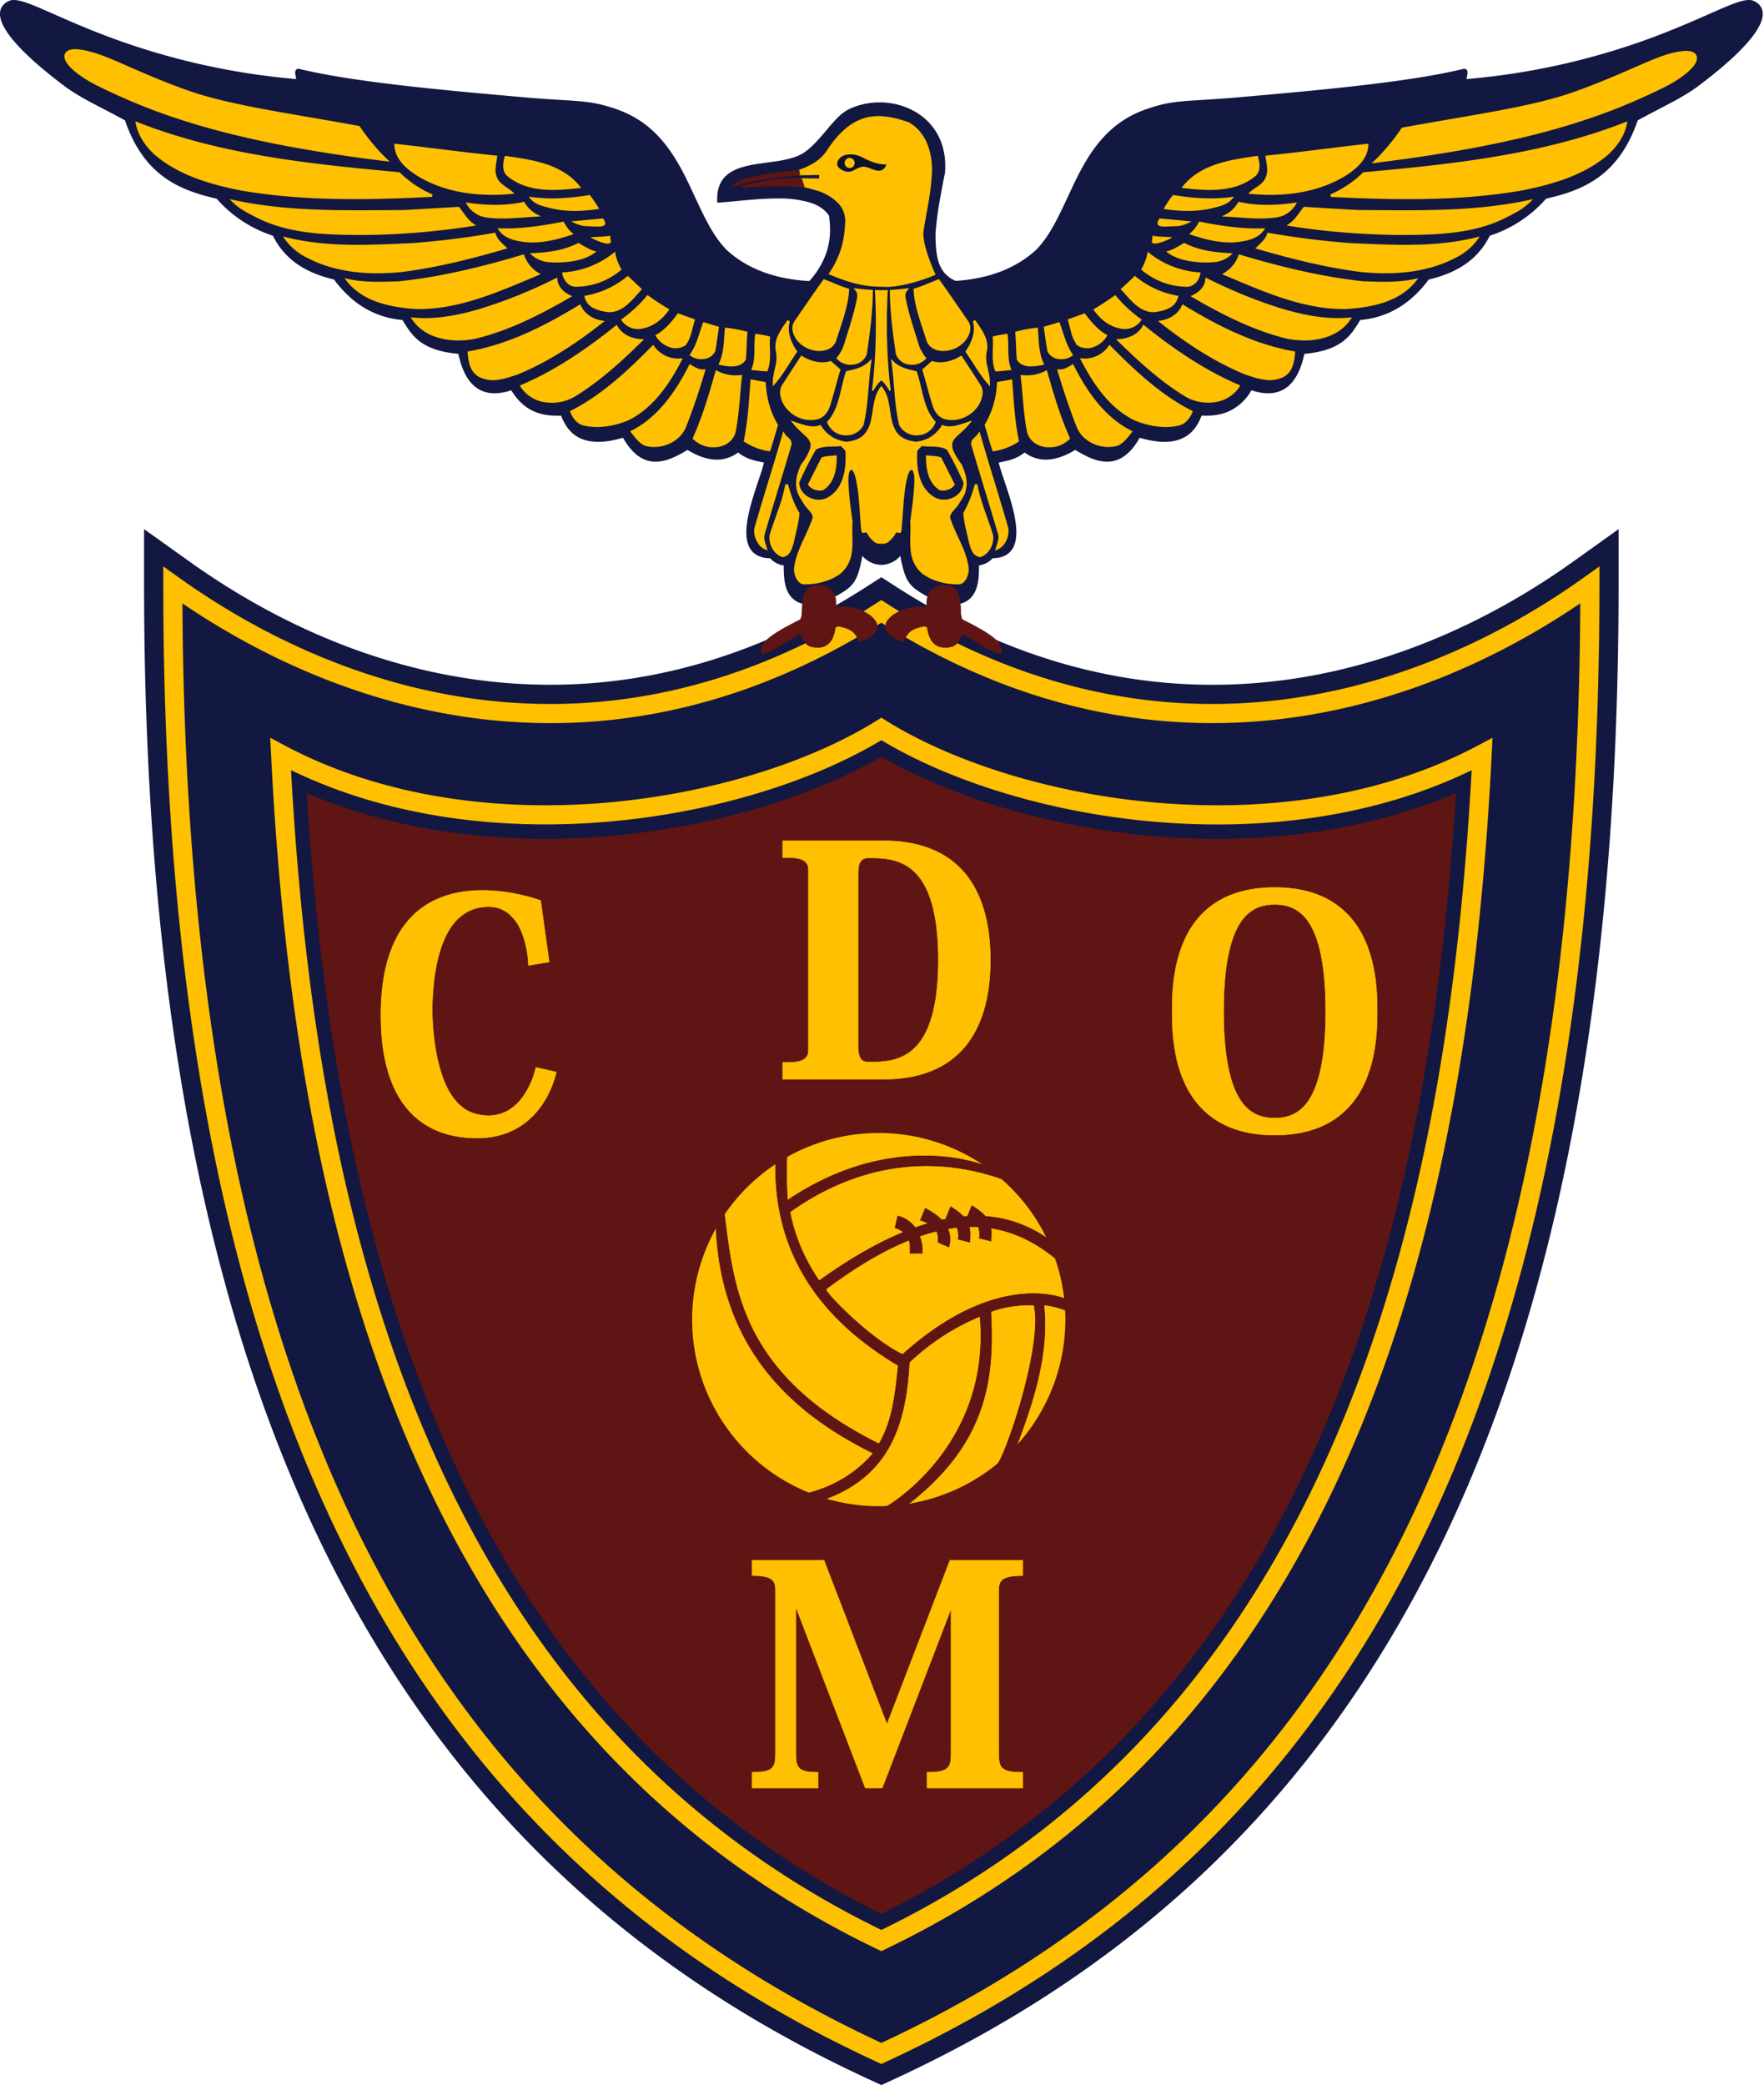 <svg xmlns="http://www.w3.org/2000/svg" width="423" height="500" fill="none"><path fill="#121841" d="M388.13 140.28c0 104.26-16.86 181.65-47.17 239.17-30.4 57.68-74.07 94.92-126.73 119.22l-2.89 1.33-2.88-1.33c-52.67-24.3-96.34-61.54-126.74-119.22-30.3-57.52-47.17-134.9-47.17-239.17v-13.39l10.9 7.78c39.14 27.97 92.83 42.6 148.4 14.09 4.56-2.35 9.16-5 13.77-7.95l3.72-2.39 3.72 2.39c60.51 38.84 119.88 24.08 162.18-6.14l10.89-7.78v13.39Zm-339.7 12.89c1.33 96.31 17.78 167.3 45.48 219.86 28.28 53.68 68.53 88.6 117.43 111.78 48.9-23.18 89.15-58.1 117.43-111.78 27.7-52.57 44.15-123.55 45.5-219.86-43.88 26.93-102.89 38.13-162.93 1.56a177.1 177.1 0 0 1-11.2 6.29c-56.22 28.85-110.64 17.37-151.72-7.85Z"/><path fill="#121841" d="M41.45 140.28c0 207.18 67.03 304.68 169.9 352.14 102.86-47.46 169.9-144.96 169.9-352.14-43.93 31.38-106.4 47.09-169.9 6.33-4.8 3.08-9.59 5.83-14.36 8.28-58.47 30.02-114.94 14.4-155.54-14.6Z"/><path fill="#FEC000" d="M383.54 140.28c0 103.82-16.8 180.4-46.64 237.04-29.88 56.7-72.75 93.27-124.6 117.18l-.96.45-.96-.45c-51.84-23.91-94.72-60.49-124.6-117.18-29.84-56.65-46.63-133.22-46.63-237.04v-4.46l3.63 2.6c40.12 28.66 95.66 43.95 153.16 14.43 4.7-2.42 9.43-5.13 14.16-8.17l1.24-.8 1.24.8c62.5 40.11 123.95 24.73 167.33-6.27l3.63-2.59v4.46Zm-4.6 4.4c-43.97 29.86-105.27 43.95-167.6 4.65a173.5 173.5 0 0 1-13.3 7.6C140.33 186.56 84.56 172.4 43.75 144.7c.47 101.11 17.13 175.51 46.1 230.49 29.17 55.36 70.9 91.16 121.5 114.7 50.58-23.54 92.31-59.34 121.49-114.7 28.96-54.98 45.63-129.38 46.1-230.5Z"/><path fill="#5E1513" d="M211.34 174.81c-32.07 19.97-96.43 31.33-144.06 6.03 5.11 101.63 29.16 229.3 144.06 284.51 114.9-55.22 138.95-182.88 144.06-284.51-47.62 25.3-111.98 13.94-144.06-6.03Z"/><path fill="#FEC000" d="M212.56 172.86c15.67 9.75 39.42 17.5 65.18 19.65 25.74 2.15 53.27-1.31 76.59-13.7l3.57-1.9-.2 4.04c-5.11 101.65-29.17 230.63-145.36 286.46l-1 .48-.99-.48C94.16 411.58 70.1 282.61 65 180.95l-.2-4.04 3.57 1.9c23.32 12.38 50.85 15.84 76.6 13.7 25.75-2.15 49.5-9.9 65.17-19.65l1.22-.76 1.2.76Zm-1.21 4.64c-16.38 9.84-40.3 17.44-66.01 19.58-25.08 2.1-52.06-.98-75.55-12.4C75.3 285.3 100.05 408.65 211.35 462.8c111.3-54.14 136.03-177.5 141.55-278.1-23.49 11.41-50.47 14.49-75.54 12.4-25.71-2.15-49.63-9.75-66.01-19.6Z"/><path fill="#121841" d="M214.38 169.94c15.13 9.41 38.33 17.02 63.64 19.14 25.3 2.1 52.11-1.32 74.7-13.31l8.93-4.75-.5 10.1c-5.12 101.68-29.2 232.64-147.31 289.4l-2.5 1.2-2.48-1.2C90.74 413.76 66.66 282.8 61.56 181.12l-.51-10.1 8.93 4.75c22.58 12 49.4 15.42 74.7 13.3 25.31-2.1 48.5-9.72 63.63-19.13l3.04-1.9 3.03 1.9Zm-3.03 11.55c-16.83 9.65-40.5 16.92-65.72 19.03-23.68 1.97-49.19-.56-72.07-10.33 6.12 98.92 31.7 216.18 137.79 268.77 106.09-52.6 131.67-169.85 137.79-268.77-22.89 9.77-48.4 12.3-72.07 10.33-25.23-2.1-48.9-9.38-65.72-19.03ZM3.42.58c-.41-.01-.76.04-1.04.17C-2 2.74 1.28 9.24 15.66 20.08c3.99 3 8.53 4.94 14.78 8.38 4.49 13.31 12.89 16.65 21.81 18.66a29.84 29.84 0 0 0 13.59 8.93c3.06 6.27 8.4 9.02 14.62 10.5 4.25 5.83 9.67 9.12 16.38 9.65 2.27 3.56 3.96 7.34 13.56 8.13 1.74 8.8 6.24 10.81 12.47 8.57 3.06 5.43 7.37 6.45 12.04 6.19 1.11 2.6 3.22 8.8 14.76 5.2 4.55 8.38 9.83 6.24 15.19 2.93 4.87 3.07 8.9 3.2 12.15.55 2.45 2.16 4.88 2.2 6.84 2.74-.64 4.76-10 22.98 1.07 22.78.81 1 1.96 1.64 3.59 1.81 0 3.18-.08 7.63 3.53 8.97 3.25 1.2 1.25-2.75 2.27-2.58 2.36.37 4.02 2.1 6.35.72 3.6-2.14 4.58-2.8 5.8-10.3a5.85 5.85 0 0 0 4.89 2.98 5.85 5.85 0 0 0 4.89-2.99c1.22 7.5 2.2 8.17 5.8 10.31 2.32 1.38 3.99-.35 6.35-.72 1.02-.17-.98 3.79 2.26 2.58 3.62-1.34 3.54-5.79 3.54-8.97a5.08 5.08 0 0 0 3.59-1.8c11.07.19 1.7-18.03 1.06-22.79 1.97-.54 4.4-.58 6.85-2.74 3.24 2.65 7.28 2.52 12.15-.55 5.36 3.31 10.64 5.45 15.19-2.93 11.54 3.6 13.65-2.6 14.75-5.2 4.68.26 9-.76 12.05-6.19 6.23 2.24 10.73.23 12.47-8.57 9.6-.79 11.28-4.57 13.56-8.13 6.7-.53 12.13-3.82 16.38-9.66 6.23-1.47 11.56-4.22 14.62-10.49a29.84 29.84 0 0 0 13.59-8.93c8.92-2 17.32-5.35 21.8-18.66 6.25-3.44 10.8-5.38 14.79-8.38C421.42 9.24 424.69 2.74 420.32.75c-4.55-2.07-25.07 14.94-68.95 18.82-.83.07.5-2.69-.3-2.49-13.29 3.28-36.72 5.3-53.88 6.82-12.98 1.14-15.46.44-22.43 2.94-16.32 5.85-17.03 24.36-25.81 33.4-5.2 4.86-12.06 7.2-19.86 7.71l-17.74.65-17.75-.65c-7.79-.5-14.66-2.85-19.85-7.7-8.78-9.05-9.49-27.56-25.82-33.41-6.97-2.5-9.44-1.8-22.42-2.94-17.16-1.52-40.6-3.54-53.87-6.82-.81-.2.52 2.56-.31 2.49C30.2 15.93 9.58.75 3.42.58Zm207.14 24.56c-2.26.04-4.51.54-6.54 1.48-3.62 1.59-6.52 7.45-10.85 10.41-6.42 4.4-20.9.2-20.61 10.96 7.01-.39 22.65-3.36 26.8 3.58.87 6.17-.42 10.82-4.35 15.62l34.08.76c-4.52-1.91-5.34-5.78-5.33-12.04.27-4.9 2.28-14.54 2.28-14.54.86-10.9-7.4-16.4-15.48-16.23Z"/><path fill="#121841" d="M3.43 0c.87.03 1.93.3 3.18.75 1.25.45 2.74 1.08 4.46 1.83 3.45 1.5 7.88 3.53 13.4 5.65a169.24 169.24 0 0 0 46.55 10.73 8.47 8.47 0 0 0-.1-.58c-.06-.3-.14-.7-.14-1a1 1 0 0 1 .18-.6c.1-.12.23-.22.4-.26a.8.8 0 0 1 .32-.02l.09.02.63.15c13.32 3.17 36.24 5.16 53.15 6.65 12.9 1.14 15.51.44 22.57 2.97 8.37 3 12.72 9.25 16.06 15.79.83 1.63 1.6 3.29 2.36 4.92.76 1.63 1.5 3.23 2.28 4.77 1.54 3.08 3.2 5.87 5.33 8.07 5.06 4.72 11.78 7.03 19.48 7.53l.47.02.47-.57a19.27 19.27 0 0 0 3.86-7.08c.67-2.41.78-5 .37-7.98-.95-1.52-2.54-2.54-4.58-3.19a25.37 25.37 0 0 0-7.2-.97c-2.62-.04-5.34.15-7.85.38-2.5.22-4.82.48-6.58.58l-.6.03V48c-.09-2.84.82-4.77 2.39-6.1 1.53-1.28 3.64-1.92 5.85-2.35 1.12-.21 2.28-.37 3.44-.53 1.16-.16 2.31-.31 3.43-.5 2.24-.4 4.24-.94 5.74-1.96 2.09-1.43 3.84-3.57 5.58-5.62a39.01 39.01 0 0 1 2.58-2.86 9.84 9.84 0 0 1 2.77-1.99l.2-.09c2.06-.92 4.3-1.4 6.57-1.44 4.17-.09 8.4 1.29 11.5 4.12 3.1 2.84 5.01 7.12 4.57 12.73v.04l-.01.04v.02l-.02.08-.07.32-.23 1.15c-.2.98-.45 2.33-.72 3.84a86.48 86.48 0 0 0-1.23 9.03c0 3.1.2 5.54.93 7.42a6.88 6.88 0 0 0 3.93 4.01c7.64-.52 14.31-2.83 19.35-7.53 2.13-2.2 3.79-4.98 5.33-8.06.78-1.54 1.52-3.14 2.28-4.77.75-1.63 1.53-3.29 2.36-4.92 3.34-6.54 7.69-12.79 16.06-15.79 7.06-2.53 9.68-1.83 22.57-2.97 17.18-1.51 40.56-3.54 53.78-6.8a.83.83 0 0 1 .41 0c.17.04.3.14.4.26a1 1 0 0 1 .17.6c0 .3-.07.7-.13 1-.05.23-.08.42-.1.58a169.05 169.05 0 0 0 48.7-11.57c5.6-2.24 9.91-4.27 13.2-5.65 1.63-.68 3-1.2 4.14-1.5 1.1-.27 2.08-.36 2.84-.01 1.25.56 2.03 1.5 2.13 2.8.1 1.25-.43 2.72-1.49 4.37-2.13 3.32-6.6 7.7-13.81 13.13-3.99 3-8.57 4.99-14.66 8.33-2.27 6.62-5.53 10.83-9.37 13.63-3.82 2.78-8.18 4.14-12.6 5.15a30.4 30.4 0 0 1-13.49 8.88c-3.14 6.26-8.53 9.04-14.68 10.53-4.26 5.77-9.7 9.09-16.39 9.69-1.06 1.68-2.1 3.52-4.01 5.01-1.96 1.54-4.79 2.68-9.4 3.11-.9 4.22-2.48 6.98-4.73 8.38-2.23 1.38-4.95 1.35-7.97.35a11.93 11.93 0 0 1-5.44 5.06c-2.04.9-4.24 1.11-6.49 1.02-.55 1.33-1.45 3.42-3.51 4.81-2.25 1.52-5.74 2.15-11.34.5-2.27 3.98-4.8 5.62-7.54 5.73-2.65.1-5.34-1.24-7.92-2.82-2.38 1.45-4.6 2.23-6.67 2.32a8.36 8.36 0 0 1-5.47-1.71c-2.23 1.8-4.5 2.04-6.2 2.43.1.48.27 1.07.48 1.76.3.94.67 2.04 1.07 3.23.79 2.37 1.69 5.12 2.21 7.72.52 2.58.7 5.13-.02 7.04a4.6 4.6 0 0 1-1.92 2.37c-.86.52-1.95.8-3.28.81-.8.9-1.88 1.5-3.28 1.74 0 1.48-.02 3.24-.43 4.82-.46 1.78-1.44 3.43-3.48 4.19-.84.3-1.58.38-2.1.01-.54-.37-.62-1-.64-1.43-.01-.23 0-.47.01-.67l.02-.4c-.42.09-.82.22-1.22.37-.5.18-1.04.4-1.56.56-1.1.34-2.27.45-3.62-.35-1.78-1.06-3.05-1.83-3.98-3.34-.8-1.3-1.34-3.1-1.87-6.04a6.23 6.23 0 0 1-4.51 2.14h-.06a6.23 6.23 0 0 1-4.53-2.15c-.53 2.95-1.06 4.76-1.86 6.05-.93 1.51-2.2 2.28-3.98 3.34-1.35.8-2.53.69-3.62.35-.52-.16-1.07-.38-1.56-.56-.4-.15-.8-.28-1.22-.38l.02.4c.01.21.02.45.01.68-.02.42-.1 1.06-.63 1.43-.53.37-1.27.3-2.1-.01-2.05-.76-3.03-2.4-3.49-4.2-.4-1.57-.43-3.33-.43-4.81a5.55 5.55 0 0 1-3.28-1.74 6.32 6.32 0 0 1-3.28-.81 4.6 4.6 0 0 1-1.92-2.37c-.73-1.91-.54-4.46-.02-7.04.53-2.6 1.42-5.35 2.21-7.72.4-1.2.78-2.29 1.07-3.23.21-.69.38-1.28.48-1.76-1.7-.39-3.97-.63-6.2-2.43a8.36 8.36 0 0 1-5.47 1.71c-2.07-.08-4.3-.87-6.67-2.32-2.58 1.58-5.27 2.92-7.92 2.82-2.74-.1-5.27-1.75-7.54-5.74-5.6 1.66-9.09 1.03-11.34-.49-2.06-1.4-2.96-3.48-3.51-4.8-2.25.08-4.45-.13-6.5-1.03-2.05-.91-3.9-2.5-5.43-5.06-3.02 1-5.75 1.03-7.97-.35-2.25-1.4-3.83-4.16-4.72-8.38-4.62-.43-7.45-1.57-9.4-3.1-1.92-1.5-2.96-3.34-4.02-5.02-6.7-.6-12.13-3.92-16.39-9.7-6.15-1.48-11.54-4.26-14.68-10.52a30.4 30.4 0 0 1-13.49-8.88c-4.42-1-8.78-2.37-12.6-5.15-3.84-2.8-7.1-7-9.37-13.63-6.09-3.34-10.67-5.32-14.66-8.33C8.11 15.11 3.63 10.72 1.5 7.4.44 5.75-.09 4.28.01 3.04.11 1.74.9.79 2.14.23A2.9 2.9 0 0 1 3.44 0ZM3.4 1.15c-.35-.01-.6.04-.79.12-.94.43-1.39 1.05-1.45 1.86-.07.87.3 2.08 1.3 3.65C4.49 9.92 8.83 14.21 16 19.62c3.82 2.87 8.12 4.74 14.13 8.01l.59.33.2.1.06.22c2.21 6.55 5.37 10.61 9.04 13.28 3.45 2.51 7.39 3.83 11.52 4.8l.83.2.18.04.12.14a29.34 29.34 0 0 0 12.85 8.6l.48.16.24.07.1.22c2.87 5.87 7.79 8.57 13.67 10.05l.57.14.21.05.13.17c4.1 5.63 9.28 8.81 15.65 9.4l.3.02.3.02.15.24c1.16 1.83 2.1 3.55 3.9 4.97 1.73 1.35 4.32 2.45 8.78 2.87l.44.04.43.03.09.43c.85 4.33 2.37 6.84 4.29 8.04 1.9 1.2 4.39 1.19 7.42.1l.46-.17.24.43c1.47 2.62 3.22 4.13 5.14 4.98 1.93.85 4.08 1.04 6.37.91l.4-.02.16.37c.57 1.33 1.31 3.36 3.26 4.67 1.9 1.3 5.12 1.98 10.8.21l.44-.14.23.42c2.22 4.08 4.53 5.45 6.8 5.54 2.37.1 4.9-1.17 7.58-2.83l.3-.19.3.2c2.4 1.5 4.52 2.25 6.41 2.32 1.88.08 3.56-.5 5.08-1.74l.38-.31.36.32c2.32 2.05 4.52 2.04 6.62 2.62l.49.14-.07.5c-.09.64-.32 1.48-.61 2.44-.3.96-.68 2.07-1.08 3.25a65.88 65.88 0 0 0-2.18 7.59c-.51 2.55-.63 4.81-.02 6.4.3.78.76 1.39 1.44 1.8a5.4 5.4 0 0 0 2.94.64h.28l.17.21a4.46 4.46 0 0 0 3.06 1.6h.14l.51.06v.52c0 1.61 0 3.44.4 5.03.4 1.57 1.2 2.82 2.77 3.4.78.29 1.01.17 1.05.15.04-.03.13-.14.14-.54.01-.17 0-.36 0-.56l-.03-.6c0-.17.02-.44.15-.66a.78.78 0 0 1 .8-.41h.05l.24.05c.55.1 1.06.28 1.53.45.55.2 1.01.4 1.5.55.9.27 1.71.33 2.69-.25 1.81-1.08 2.83-1.72 3.6-2.95.78-1.26 1.32-3.2 1.93-6.95l.25-1.5.8 1.28a5.28 5.28 0 0 0 4.4 2.72 5.28 5.28 0 0 0 4.4-2.72l.81-1.29.25 1.5c.61 3.76 1.15 5.7 1.94 6.96.76 1.23 1.78 1.87 3.6 2.95.97.58 1.78.52 2.69.25.48-.15.94-.34 1.5-.55a9.4 9.4 0 0 1 1.76-.5h.06a.8.8 0 0 1 .8.41c.11.22.13.49.13.66l-.01.6c-.01.2-.02.39-.01.56.01.4.1.5.14.54.03.02.27.14 1.05-.15 1.57-.58 2.36-1.83 2.77-3.4.4-1.6.4-3.42.4-5.03v-.52l.5-.05a4.51 4.51 0 0 0 3.2-1.6l.19-.22h.27a5.4 5.4 0 0 0 2.94-.64 3.45 3.45 0 0 0 1.44-1.8c.61-1.59.5-3.86-.02-6.4a65.88 65.88 0 0 0-2.18-7.59c-.4-1.18-.78-2.29-1.08-3.25-.3-.95-.52-1.8-.6-2.45l-.08-.5.49-.13c2.1-.58 4.3-.57 6.62-2.62l.36-.32.38.3a7.27 7.27 0 0 0 5.07 1.75c1.9-.07 4.03-.83 6.41-2.33l.3-.19.3.2c2.7 1.65 5.22 2.91 7.58 2.82 2.28-.09 4.59-1.46 6.81-5.54l.23-.42.45.14c5.67 1.77 8.88 1.08 10.8-.2 1.94-1.32 2.68-3.35 3.25-4.68l.16-.37.4.02c2.3.13 4.44-.06 6.37-.91 1.92-.85 3.67-2.36 5.14-4.98l.24-.43.45.17c3.04 1.09 5.52 1.1 7.43-.1 1.93-1.2 3.44-3.7 4.3-8.04l.08-.43.43-.03c4.73-.4 7.43-1.51 9.22-2.91 1.8-1.42 2.74-3.14 3.9-4.97l.16-.24.28-.02c6.52-.5 11.8-3.7 15.96-9.42l.13-.17.2-.05c6.14-1.45 11.29-4.13 14.24-10.19l.11-.22.24-.07a29.27 29.27 0 0 0 13.33-8.76l.12-.14.18-.04c4.44-1 8.67-2.32 12.35-5 3.67-2.67 6.83-6.73 9.04-13.28l.07-.22.2-.1c6.3-3.48 10.77-5.37 14.7-8.34 7.19-5.41 11.53-9.7 13.54-12.84 1.01-1.57 1.38-2.78 1.31-3.65-.06-.81-.51-1.43-1.45-1.86-.38-.17-1.03-.18-2.1.09-1.03.26-2.34.76-3.97 1.44-3.2 1.34-7.62 3.42-13.2 5.66a170.3 170.3 0 0 1-49.4 11.67.78.78 0 0 1-.75-.35c-.13-.2-.15-.44-.15-.6 0-.31.07-.71.13-1.02l.08-.4c-13.41 3.21-36.55 5.21-53.48 6.7-13.08 1.16-15.4.45-22.29 2.91-7.95 2.85-12.12 8.78-15.41 15.23-.83 1.61-1.6 3.25-2.35 4.88-.76 1.63-1.5 3.25-2.29 4.8-1.56 3.12-3.29 6.04-5.55 8.37l-.02.01c-5.31 4.97-12.32 7.34-20.2 7.86h-.01l-17.75.65h-.05l-17.75-.65c-7.9-.52-14.9-2.89-20.21-7.86h-.01l-.01-.01c-2.26-2.33-3.99-5.25-5.55-8.36-.78-1.56-1.53-3.18-2.29-4.81-.76-1.63-1.52-3.27-2.34-4.88-3.3-6.45-7.47-12.38-15.42-15.23-6.88-2.46-9.2-1.75-22.29-2.9-16.93-1.5-40.07-3.5-53.48-6.72l.08.41c.06.3.14.7.13 1.03 0 .15-.02.39-.16.6a.78.78 0 0 1-.33.28.84.84 0 0 1-.42.06A170.48 170.48 0 0 1 24.05 9.31c-5.55-2.15-10-4.18-13.44-5.68a71.26 71.26 0 0 0-4.39-1.8 10 10 0 0 0-2.82-.68ZM210.57 25.7a15.8 15.8 0 0 0-6.31 1.43h-.01c-.82.36-1.62.97-2.45 1.77-.83.8-1.65 1.75-2.5 2.77-1.7 2.01-3.57 4.29-5.8 5.82-1.72 1.18-3.94 1.75-6.2 2.15-1.15.2-2.33.35-3.48.5-1.16.16-2.3.32-3.37.53-2.17.42-4.03 1.02-5.33 2.1-1.16.98-1.93 2.4-2 4.6 1.66-.12 3.7-.35 5.95-.55 2.52-.22 5.28-.42 7.97-.38 2.67.04 5.3.31 7.54 1.03 2.16.7 4.01 1.82 5.16 3.62l.1.17.06.1.02.12c.45 3.14.34 5.93-.39 8.56a19.6 19.6 0 0 1-3.36 6.59l30.66.68a7.85 7.85 0 0 1-2.64-3.56c-.81-2.1-1.01-4.72-1-7.86v-.02c.13-2.5.7-6.16 1.24-9.18a217.68 217.68 0 0 1 1.04-5.41c.4-5.26-1.39-9.18-4.21-11.76a15.42 15.42 0 0 0-10.7-3.82Z"/><path fill="#FEC000" d="M85.78 30.88a50.95 50.95 0 0 0 5.62 6.9c-35.12-4.42-52.8-10.53-67.49-17.75-7.26-3.58-10.38-7.99-5.1-7.45.86.08 1.93.3 3.24.66 4.38 1.23 11.47 5.03 21.58 8.7 10.6 3.95 24.53 5.72 42.15 8.94Z"/><path fill="#FEC000" d="M17.09 11.88c.5-.1 1.1-.1 1.8-.03.91.1 2.03.32 3.36.7 2.25.63 5.18 1.9 8.74 3.46 3.35 1.47 7.32 3.2 11.95 4.91l.94.35c10.19 3.79 23.48 5.55 40.38 8.6l1.95.35.17.25a50.26 50.26 0 0 0 5.54 6.8l1.54 1.5-2.15-.26C56.13 34.08 38.37 27.95 23.6 20.68c-3.67-1.8-6.4-3.87-7.54-5.5-.29-.42-.5-.86-.58-1.3-.09-.46-.01-.94.33-1.34.32-.37.79-.57 1.28-.66Zm1.66 1.42a5.06 5.06 0 0 0-1.4.02c-.31.06-.41.15-.43.17l-.01.02v.12c.03.15.12.4.35.72.92 1.32 3.38 3.25 6.98 5.02 14.31 7.05 31.51 13.04 65.23 17.43a59.87 59.87 0 0 1-4.11-5.25c-17.42-3.17-31.37-4.96-41.98-8.91l-.95-.35a226.47 226.47 0 0 1-12.03-4.94c-3.6-1.57-6.41-2.8-8.54-3.4a18.9 18.9 0 0 0-3.11-.65ZM32.85 29.57c20.01 7.86 41.59 10.09 62.8 12.03a26.52 26.52 0 0 0 7.9 5.3c-15.21.78-30.61 1.09-45.7-1.5-7.07-1.4-14.34-3.46-20.07-8.1-2.35-1.99-4.33-4.63-4.93-7.73Z"/><path fill="#FEC000" d="M32.96 29.29C52.3 36.89 73.12 39.2 93.7 41.1l2.1.2.07.07c2.28 2.2 4.9 4 7.82 5.25l-.1.59c-15.23.77-30.66 1.08-45.78-1.52-7.09-1.4-14.42-3.47-20.21-8.16h-.01c-2.38-2.02-4.42-4.72-5.03-7.9l-.1-.55.51.2Zm.31.78c.7 2.77 2.53 5.16 4.7 7 5.67 4.59 12.88 6.63 19.95 8.02 14.63 2.52 29.57 2.3 44.37 1.58a27.1 27.1 0 0 1-6.78-4.77c-20.98-1.92-42.36-4.14-62.24-11.83ZM56.03 48.28c13.43 2.9 27.25 2.45 40.9 2.4 4.33-.23 8.65-.52 12.98-.76 1.07 1.33 1.96 2.94 3.45 3.97a181.87 181.87 0 0 1-26.38 2.16c-8.39-.05-17.16-.17-24.88-3.94-2.13-1.08-4.35-2.12-6.07-3.83Z"/><path fill="#FEC000" d="M56.1 47.97c13.38 2.9 27.15 2.45 40.81 2.4l6.5-.38 6.48-.38.16-.01.1.12c.28.34.54.7.8 1.05.25.36.5.7.77 1.05.54.7 1.11 1.32 1.81 1.81l.64.44-.76.13a182.18 182.18 0 0 1-26.43 2.16c-8.38-.05-17.23-.17-25.02-3.97-2.11-1.07-4.39-2.14-6.15-3.89l-.76-.75 1.05.22Zm1 .85c1.53 1.24 3.34 2.1 5.14 3.01 7.64 3.73 16.34 3.86 24.73 3.9 8.58-.11 17.16-.71 25.63-2.04-.52-.45-.96-.96-1.37-1.48l-.79-1.07-.67-.9-6.33.37c-2.16.14-4.33.27-6.5.39h-.01c-13.25.04-26.72.46-39.83-2.18ZM99.15 58.6c6.5-.53 12.97-1.3 19.4-2.45.43 1.4 1.53 2.32 2.51 3.27-8.18 2.38-16.47 4.46-24.9 5.51-7.6.74-15.59.2-22.5-3.45a13.95 13.95 0 0 1-5.07-4.27c10 2.5 20.39 1.83 30.56 1.39Z"/><path fill="#FEC000" d="M118.85 56.06c.4 1.3 1.42 2.16 2.43 3.13l.4.38-.53.15c-8.19 2.38-16.5 4.47-24.96 5.53-7.63.74-15.69.2-22.68-3.5a14.26 14.26 0 0 1-5.18-4.36l-.46-.68.8.2c9.94 2.47 20.28 1.82 30.47 1.37 6.48-.52 12.94-1.3 19.36-2.44l.27-.05.08.27Zm-.51.45a205.55 205.55 0 0 1-19.16 2.4h-.01c-9.88.44-20.01 1.07-29.8-1.19a14.43 14.43 0 0 0 4.43 3.48l.32.16c6.77 3.46 14.55 3.98 22 3.26 8.23-1.03 16.32-3.04 24.33-5.35a7.67 7.67 0 0 1-2.11-2.76ZM95.8 67.75c10.07-1.08 19.95-3.48 29.62-6.4A8.42 8.42 0 0 0 129 65.7c-9.26 3.86-18.77 8.24-29.02 8.11-5.97-.37-12.73-1.62-16.62-6.61 4.09.89 8.3.7 12.46.55Z"/><path fill="#FEC000" d="M125.72 61.26a8.12 8.12 0 0 0 3.44 4.19l.48.3-.53.23c-9.24 3.86-18.82 8.27-29.14 8.14h-.02c-5.97-.38-12.86-1.63-16.83-6.74l-.52-.66.82.18c4.04.88 8.21.7 12.37.55 10.03-1.08 19.89-3.48 29.55-6.38l.28-.09.1.28Zm-.48.47c-9.6 2.88-19.4 5.25-29.4 6.32h-.02c-3.86.14-7.82.32-11.68-.39C88 72 94.29 73.16 99.98 73.51c9.99.13 19.27-4.06 28.39-7.88a8.56 8.56 0 0 1-3.13-3.9ZM114.2 74.64c6.63-1.9 13-4.56 19.16-7.6.14 1.85 1.57 3.25 3.2 4.01-6.87 4-14.06 7.68-21.82 9.69-5.35 1.36-12.33.62-15.64-4.28 5.1.48 10.22-.45 15.1-1.82Z"/><path fill="#FEC000" d="M133.66 67c.13 1.7 1.45 3.04 3.03 3.77l.53.25-.5.3c-6.9 4-14.1 7.69-21.9 9.71-2.72.7-5.86.85-8.74.21-2.88-.63-5.53-2.08-7.24-4.6l-.36-.54.65.06c5.04.47 10.12-.45 14.99-1.81l.62-.18a115.62 115.62 0 0 0 18.48-7.42l.4-.2.04.46Zm-.56.49a114.37 114.37 0 0 1-18.81 7.44c-4.7 1.32-9.63 2.23-14.56 1.89a11.04 11.04 0 0 0 6.48 3.83c2.78.61 5.81.46 8.45-.2l.36-.1c7.4-1.98 14.29-5.46 20.9-9.28a5.38 5.38 0 0 1-2.81-3.58ZM112.44 84.54c9.56-1.64 18.36-6.14 26.57-11.13.94 2.1 3.03 3.4 5.26 3.77-6.2 4.87-12.85 9.29-20.17 12.3-2.83.98-6.11 2.15-9 .7-2.07-1.04-2.52-3.55-2.66-5.64Z"/><path fill="#FEC000" d="M139.29 73.28c.89 1.99 2.88 3.24 5.03 3.59l.69.11-.55.43c-6.2 4.89-12.89 9.32-20.24 12.36h-.02c-1.4.48-2.96 1.03-4.53 1.27a7.67 7.67 0 0 1-4.7-.6 4.58 4.58 0 0 1-2.2-2.58c-.41-1.06-.56-2.25-.63-3.3l-.02-.28.28-.04c9.5-1.64 18.25-6.1 26.45-11.1l.3-.17.14.31Zm-.4.56c-8.07 4.88-16.72 9.28-26.12 10.95.08.95.23 1.96.57 2.85a4 4 0 0 0 1.81 2.21l.1.05c1.36.69 2.83.76 4.33.53 1.5-.22 3-.75 4.41-1.23 7.08-2.92 13.54-7.16 19.58-11.86a7.11 7.11 0 0 1-4.69-3.5ZM125.1 92.6c8.25-3.53 15.7-8.64 22.7-14.26 1.2 2.15 3.58 3.16 5.93 3.3-4.87 4.8-9.98 9.45-15.8 13.05-3.95 2.55-10.18 2.16-12.84-2.1Z"/><path fill="#FEC000" d="M148.07 78.2c1.13 2.02 3.4 3 5.68 3.13l.69.04-.5.49c-4.87 4.8-10 9.47-15.84 13.09a10.78 10.78 0 0 1-7.11 1.55 8.35 8.35 0 0 1-6.16-3.74l-.19-.3.33-.15c8.22-3.5 15.66-8.6 22.64-14.2l.28-.23.18.31Zm-.35.6c-6.83 5.46-14.12 10.45-22.17 13.93a7.8 7.8 0 0 0 5.51 3.16c2.32.3 4.79-.22 6.7-1.46 5.61-3.46 10.56-7.92 15.28-12.55-2.08-.27-4.13-1.22-5.32-3.08ZM137.05 98.75c7.48-3.8 13.7-9.66 19.56-15.59 1.5 2.08 4 3.38 6.6 3.1-2.96 5.7-6.83 11.45-12.76 14.32-3.22 1.3-6.87 1.97-10.3 1.2-1.55-.31-2.54-1.65-3.1-3.03Z"/><path fill="#FEC000" d="M156.85 82.98a7.02 7.02 0 0 0 6.33 2.98l.56-.06-.26.5c-2.96 5.7-6.88 11.54-12.9 14.44h-.01l-.01.01c-3.25 1.32-6.97 2-10.48 1.22-1.7-.35-2.74-1.8-3.32-3.22l-.1-.26.25-.12c7.44-3.77 13.62-9.6 19.48-15.53l.25-.25.22.29Zm-.27.64c-5.72 5.77-11.83 11.5-19.14 15.26.54 1.2 1.4 2.26 2.64 2.57l.13.03c3.35.74 6.93.1 10.11-1.19 5.67-2.74 9.45-8.18 12.37-13.69a7.66 7.66 0 0 1-6.11-2.98ZM151.58 103.53c6.45-3.27 10.73-9.5 13.91-15.8 1.02.58 2.06 1.26 3.3 1.16a156.8 156.8 0 0 1-4.54 13.3c-1.4 3.67-5.95 5.48-9.58 4.37-1.32-.66-2.2-1.9-3.1-3.03Z"/><path fill="#FEC000" d="M165.64 87.47c1.05.6 2 1.2 3.12 1.12l.45-.04-.14.43a156.86 156.86 0 0 1-4.53 13.33c-1.47 3.83-6.2 5.7-9.96 4.55l-.03-.01-.02-.01c-1.4-.7-2.32-2.01-3.2-3.12l-.23-.29.34-.17c6.36-3.22 10.6-9.38 13.78-15.66l.14-.29.28.16Zm-.02.7c-3.13 6.1-7.31 12.16-13.58 15.47.83 1.05 1.61 2.07 2.74 2.64 3.5 1.05 7.85-.7 9.18-4.19 1.71-4.2 3.08-8.54 4.4-12.89a6.27 6.27 0 0 1-2.74-1.04ZM171.86 89.2a9.88 9.88 0 0 0 5.76 1.05c-.52 4.43-.65 8.92-1.51 13.3-1.2 4.16-7.02 4.31-9.67 1.54 2.3-5.1 3.88-10.51 5.42-15.9Z"/><path fill="#FEC000" d="M172 88.93a9.57 9.57 0 0 0 5.58 1.02l.39-.04-.05.38c-.51 4.4-.65 8.93-1.51 13.32v.03c-.65 2.23-2.53 3.37-4.56 3.59a6.92 6.92 0 0 1-5.64-1.92l-.14-.15.09-.2c2.28-5.08 3.86-10.46 5.4-15.85l.1-.36.34.18Zm.05.71c-1.49 5.2-3.04 10.43-5.25 15.39a6.36 6.36 0 0 0 4.98 1.59c1.85-.2 3.47-1.22 4.03-3.14.83-4.24.97-8.54 1.46-12.88-1.8.15-3.6-.18-5.22-.96ZM180.25 91.32c1.01.2 2.04.38 3.06.55.2 3.52 1.1 7.04 2.94 10.07-.62 1.98-1.14 4-1.81 5.96a14.3 14.3 0 0 1-5.78-2.21c1-4.72 1.24-9.57 1.59-14.37Z"/><path fill="#FEC000" d="m180.31 91.03 2.3.41.76.14.24.04.01.24c.2 3.48 1.08 6.95 2.9 9.92l.07.12-.04.13c-.62 1.96-1.15 4.01-1.82 5.97l-.08.25-.26-.05a14.59 14.59 0 0 1-5.9-2.26l-.16-.11.04-.2c.98-4.7 1.23-9.52 1.58-14.33l.03-.34.33.07Zm.22.66c-.33 4.61-.58 9.3-1.52 13.86a13.94 13.94 0 0 0 5.23 2c.62-1.83 1.1-3.69 1.69-5.57a21.84 21.84 0 0 1-2.9-9.84l-2.5-.45ZM94.87 34.8c8.02.87 16.01 2 24.05 2.8-.19 1.56-.7 3.18-.14 4.72.51 1.91 2.5 2.68 3.88 3.88-7.5.72-15.45-.17-22.04-4.05-2.7-1.63-5.59-3.93-5.75-7.35Z"/><path fill="#FEC000" d="M94.9 34.5c8.05.87 16 2 24.05 2.8l.3.03-.03.3-.18 1.2c-.07.4-.13.78-.17 1.17-.08.72-.07 1.41.15 2.08l.05.13v.02c.24.87.8 1.5 1.52 2.06.36.28.74.54 1.13.82.4.27.79.55 1.14.86l.54.46-.7.07c-7.54.72-15.57-.17-22.23-4.09-2.7-1.63-5.73-4-5.9-7.6l-.02-.36.35.04Zm.3.64c.33 3.05 2.98 5.18 5.58 6.75 6.29 3.7 13.87 4.66 21.1 4.07l-.5-.35c-.39-.27-.8-.55-1.17-.85a4.53 4.53 0 0 1-1.72-2.36c-.3-.82-.31-1.66-.22-2.47.04-.4.1-.8.17-1.2l.14-.86c-7.8-.79-15.6-1.88-23.38-2.73ZM121.3 37.72c6.15.9 13.12 1.79 17.45 7.08-5.58.64-11.9 1.1-16.67-2.63-1.44-.95-1.2-2.97-.78-4.45Z"/><path fill="#FEC000" d="M121.35 37.4c6.11.91 13.23 1.8 17.65 7.2l.36.45-.57.07c-5.57.63-12 1.12-16.9-2.7a2.87 2.87 0 0 1-1.2-2.25c-.08-.87.1-1.78.31-2.54l.08-.26.27.04Zm.18.67a6.3 6.3 0 0 0-.22 2.05c.06.7.3 1.3.83 1.71l.11.08h.01l.01.01c4.5 3.52 10.42 3.23 15.86 2.64-4.2-4.72-10.67-5.62-16.6-6.49ZM135.16 65.63a22.06 22.06 0 0 0 12.12-4.7c.22 1.3.76 2.5 1.39 3.64a16.71 16.71 0 0 1-10.42 3.9c-1.66.07-2.8-1.35-3.1-2.84Z"/><path fill="#FEC000" d="M147.58 60.88a11.6 11.6 0 0 0 1.35 3.54l.13.23-.2.16a17.02 17.02 0 0 1-10.6 3.96c-1.88.09-3.1-1.5-3.41-3.08l-.07-.35.35-.02a21.75 21.75 0 0 0 11.96-4.63l.4-.32.1.5Zm-.5.6a22.36 22.36 0 0 1-11.54 4.43c.37 1.27 1.36 2.3 2.69 2.24h.02c3.6.03 7.18-1.43 10.02-3.66-.5-.95-.95-1.95-1.2-3.01ZM140.5 71.2a21.94 21.94 0 0 0 10.04-4.62c.97.94 1.97 1.85 2.96 2.78-2.14 2.3-4.37 5.48-7.85 5.14-2-.27-4.6-.97-5.14-3.3Z"/><path fill="#FEC000" d="M150.76 66.35c.98.94 1.97 1.85 2.96 2.78l.23.22-.21.24c-1.05 1.12-2.18 2.53-3.46 3.58-1.3 1.07-2.8 1.84-4.66 1.66h-.01c-1.01-.14-2.2-.4-3.23-.92a3.95 3.95 0 0 1-2.19-2.64l-.07-.34.34-.05a21.62 21.62 0 0 0 9.88-4.55l.22-.17.2.19Zm-.25.66a22.3 22.3 0 0 1-9.6 4.44c.3.87.96 1.47 1.77 1.89.92.47 2.02.71 3 .85 1.63.15 2.97-.5 4.2-1.51 1.15-.96 2.15-2.18 3.17-3.3-.85-.79-1.7-1.57-2.54-2.37ZM155.31 71.16a63.62 63.62 0 0 0 4.77 3.13c-1.46 2.04-3.55 3.71-6.02 4.18a4.44 4.44 0 0 1-4.72-1.75 32.37 32.37 0 0 0 5.97-5.56Z"/><path fill="#FEC000" d="M155.5 70.91a63.37 63.37 0 0 0 4.73 3.11l.3.17-.2.28c-1.49 2.08-3.63 3.81-6.2 4.3a4.75 4.75 0 0 1-5.03-1.87l-.19-.25.25-.18a32.03 32.03 0 0 0 5.92-5.5l.18-.22.23.16Zm-.13.67a32.61 32.61 0 0 1-5.59 5.2 4.11 4.11 0 0 0 4.2 1.4l.02-.01c2.27-.43 4.21-1.91 5.63-3.79a64.68 64.68 0 0 1-4.26-2.8ZM162.7 75.48c1.17.48 2.27.82 3.59 1.3-.59 1.95-.84 4.11-2.09 5.78-2.28 1.53-5.35.09-6.64-2.06 2.13-1.21 3.7-3.1 5.13-5.02Z"/><path fill="#FEC000" d="M162.8 75.2c1.17.47 2.25.8 3.6 1.3l.27.1-.09.28c-.14.47-.27.97-.4 1.47-.12.5-.25 1.01-.4 1.51-.3 1.01-.68 2.01-1.33 2.89l-.03.04-.05.03a4.35 4.35 0 0 1-3.97.38 6.13 6.13 0 0 1-3.1-2.55l-.17-.27.28-.15c2.07-1.18 3.6-3.01 5.03-4.93l.15-.2.22.1Zm0 .66c-1.35 1.77-2.83 3.54-4.8 4.74.6.9 1.56 1.64 2.6 2.02 1.14.4 2.35.38 3.38-.28a8.4 8.4 0 0 0 1.22-2.65c.14-.49.26-.99.39-1.5.1-.4.2-.8.32-1.21-1.11-.4-2.1-.72-3.12-1.12ZM168.84 77.63c1.06.34 2.13.65 3.22.96-.27 1.82-.5 3.66-.82 5.47-.81 1.96-3.75 2.28-5.46 1.03 1.57-2.3 2.13-4.95 3.06-7.47Z"/><path fill="#FEC000" d="M168.94 77.32c1.06.34 2.12.66 3.2.96l.27.07-.04.28c-.26 1.82-.5 3.66-.82 5.48v.03l-.02.04a3.3 3.3 0 0 1-2.63 1.9 4.49 4.49 0 0 1-3.3-.74l-.25-.18.17-.25a15.46 15.46 0 0 0 1.73-3.58c.23-.63.43-1.26.64-1.9.21-.64.42-1.28.66-1.92l.1-.28.3.09Zm.1.7c-.2.52-.37 1.06-.55 1.6-.2.64-.41 1.28-.64 1.92a16.65 16.65 0 0 1-1.63 3.46c.75.44 1.7.6 2.58.47.96-.16 1.78-.67 2.13-1.5.3-1.71.53-3.43.78-5.16-.9-.25-1.79-.51-2.67-.8ZM174.1 78.9c1.63.19 3.24.48 4.82.9-.2 2.12-.17 4.25-.36 6.35-1.25 1.93-3.93 1.43-5.83 1.06 1.2-2.57 1.16-5.52 1.38-8.3Z"/><path fill="#FEC000" d="M174.14 78.6c1.64.18 3.26.48 4.86.9l.25.07-.02.27c-.1 1.04-.15 2.1-.19 3.16-.04 1.05-.08 2.12-.18 3.18v.08l-.05.07c-.7 1.07-1.78 1.45-2.9 1.53-1.12.07-2.3-.15-3.25-.34l-.39-.07.17-.36c1.17-2.51 1.13-5.38 1.36-8.2l.02-.33.32.04Zm.25.66c-.18 2.53-.2 5.28-1.22 7.72.86.17 1.81.32 2.7.26.98-.07 1.83-.39 2.38-1.2.09-1.01.13-2.03.17-3.07.04-.97.08-1.95.16-2.93a32.68 32.68 0 0 0-4.19-.78ZM181.4 80.44c.97.13 1.94.3 2.9.52-.23 2.59.42 5.21-.54 7.76-1.05-.07-2.1-.17-3.15-.29.97-2.57.44-5.34.79-8Z"/><path fill="#FEC000" d="M181.45 80.1c.99.12 1.97.3 2.93.52l.3.07-.03.3c-.11 1.27 0 2.53 0 3.86.02 1.31-.06 2.66-.56 3.99l-.1.24-.25-.02a77.07 77.07 0 0 1-3.17-.29l-.44-.05.16-.42c.47-1.22.58-2.51.6-3.85.04-1.32 0-2.71.17-4.06l.05-.34.34.04Zm.26.73c-.13 1.18-.1 2.39-.12 3.64a12.95 12.95 0 0 1-.5 3.66c.8.09 1.62.16 2.44.22.38-1.13.45-2.3.44-3.5-.02-1.16-.1-2.4-.03-3.62a32.9 32.9 0 0 0-2.23-.4ZM112.27 48.95c4.38.6 8.93.76 13.27-.23a7.7 7.7 0 0 0 3 2.92c-4.06.22-8.15.8-12.2.14a6.11 6.11 0 0 1-4.07-2.83Z"/><path fill="#FEC000" d="M125.81 48.56a7.39 7.39 0 0 0 2.87 2.8l1.03.53-1.16.07c-4.01.21-8.17.8-12.25.13h-.01a6.42 6.42 0 0 1-4.3-2.99l-.3-.54.62.08c4.37.6 8.87.76 13.17-.22l.21-.05.12.19Zm-.4.51c-4.12.9-8.38.8-12.5.28a5.99 5.99 0 0 0 3.5 2.13c3.67.6 7.37.16 11.12-.09a8.5 8.5 0 0 1-2.13-2.32ZM119.91 55.08c5.06.15 10.1-.61 15.07-1.59.5.96 1.15 1.8 1.94 2.53-3.63 1.2-7.43 2.16-11.27 1.68-2.08-.28-4.4-.78-5.74-2.62Z"/><path fill="#FEC000" d="M135.26 53.34a8.84 8.84 0 0 0 1.88 2.45l.4.37-.52.16c-3.64 1.2-7.5 2.19-11.4 1.7h-.01c-2.08-.29-4.53-.8-5.95-2.76l-.38-.52.64.02c5.03.15 10.04-.61 15-1.58l.23-.05.11.21Zm-.45.5c-4.67.91-9.42 1.63-14.2 1.57 1.28 1.3 3.22 1.72 5.08 1.97 3.6.46 7.17-.39 10.63-1.5-.59-.6-1.1-1.28-1.51-2.03ZM138.7 58.42c1.42.83 2.87 1.72 3.99 1.96-2.65 2.15-7.57 2.65-11.16 2.34a6.7 6.7 0 0 1-4.1-1.84c3.91-.17 7.84-.67 11.27-2.46Z"/><path fill="#FEC000" d="M138.78 58.28c.7.42 1.42.85 2.1 1.2.67.36 1.3.63 1.84.74l.31.07-.25.2c-1.35 1.1-3.27 1.77-5.3 2.12-2.01.36-4.16.4-5.97.25a6.85 6.85 0 0 1-4.2-1.89l-.22-.24.33-.01c3.91-.17 7.82-.66 11.21-2.44l.07-.04.08.04Zm-.09.3c-3.33 1.73-7.13 2.24-10.91 2.43a6.73 6.73 0 0 0 3.76 1.55c1.79.15 3.9.1 5.9-.24 1.87-.34 3.63-.93 4.91-1.88a9.2 9.2 0 0 1-1.61-.69c-.67-.35-1.36-.76-2.05-1.16ZM127.57 47.6c4.56.58 9.19.26 13.71-.5.68.88 1.3 1.8 1.88 2.76-3.86.54-7.85.65-11.65-.39-1.4-.36-2.92-.7-3.94-1.88Z"/><path fill="#FEC000" d="M141.53 46.9c.7.89 1.32 1.82 1.9 2.79l.25.41-.48.07c-3.88.55-7.92.66-11.78-.4-1.37-.35-3-.71-4.1-1.97l-.55-.64.84.11c4.51.58 9.11.26 13.62-.49l.19-.03.12.15Zm-.39.55c-4.15.68-8.4 1-12.6.57.87.6 1.95.85 3.05 1.14 3.58.97 7.35.92 11.03.44-.46-.74-.95-1.46-1.48-2.15ZM137.47 53.19c4.41-.42 6.77-.62 7.08-.67 1.4 2.13-.83 1.66-4.3 1.55a8.8 8.8 0 0 1-2.78-.88Z"/><path fill="#FEC000" d="M144.68 52.45c.17.27.3.5.37.71.07.2.1.4.05.56-.1.35-.44.5-.85.56-.43.07-1 .07-1.68.04l-2.33-.1c-.42-.02-1-.17-1.53-.35a10.6 10.6 0 0 1-1.31-.55l-.44-.23.5-.04c4.42-.42 6.76-.62 7.07-.67l.1-.01.05.08Zm-.2.23c-.54.07-2.7.25-6.46.6.24.1.5.21.79.31.52.18 1.06.32 1.44.33.87.03 1.67.08 2.34.11.67.03 1.22.03 1.61-.04.4-.06.57-.19.62-.35a.68.68 0 0 0-.05-.38 2.86 2.86 0 0 0-.3-.58ZM142.03 57c1.81-.06 3.44-.14 4.14-.3 0 .33.07.65.1.97.6 1.5-3.64-.23-4.24-.67Z"/><path fill="#FEC000" d="M146.33 56.7c0 .3.06.6.1.93.07.2.08.39-.01.54-.1.15-.27.21-.45.24-.36.04-.88-.06-1.41-.2a14 14 0 0 1-2.61-1.09l-.36-.26.44-.01c.9-.03 1.77-.07 2.48-.12.73-.05 1.3-.1 1.63-.19l.2-.04v.2Zm-.3.18c-.36.06-.88.11-1.5.15-.57.04-1.24.07-1.94.1a12.23 12.23 0 0 0 2.05.78c.53.15 1 .23 1.29.2.14-.02.2-.07.23-.1.02-.04.04-.12-.02-.3h-.01v-.03c-.03-.24-.08-.52-.1-.8ZM190.87 77.08c2.25-3.26 4.46-6.54 6.78-9.76 1.89.7 3.7 1.6 5.66 2.17-.23 4.15-1.88 8.14-3.09 12.12-1.22 3.23-6.11 2.59-8.19.5-1.35-1.26-2.37-3.4-1.16-5.03Z"/><path fill="#FEC000" d="M197.76 67.02c.95.36 1.89.76 2.81 1.14.93.39 1.86.75 2.82 1.02l.25.07-.02.26c-.23 4.2-1.9 8.25-3.1 12.19v.02c-.68 1.78-2.37 2.47-4.08 2.45a6.94 6.94 0 0 1-4.63-1.83 5.9 5.9 0 0 1-1.63-2.51c-.3-.97-.25-2.02.42-2.94 2.25-3.25 4.47-6.54 6.79-9.76l.14-.2.23.1Zm0 .68c-2.26 3.15-4.42 6.36-6.64 9.56a2.58 2.58 0 0 0-.33 2.38c.24.78.74 1.53 1.33 2.12l.12.11.01.01a6.3 6.3 0 0 0 4.2 1.65c1.55.02 2.92-.59 3.47-2.03 1.2-3.93 2.78-7.78 3.05-11.78-.9-.28-1.78-.62-2.64-.97-.87-.36-1.7-.72-2.57-1.05ZM205.39 69.48c1.2.15 2.4.27 3.6.34-.04 5-.7 10.03-1.43 14.99-.9 2.69-4.75 3.1-6.6 1.08a10.23 10.23 0 0 0 1.85-3.56c1.1-3.63 2.35-7.24 3.04-10.98.12-.68-.03-1.3-.46-1.87Z"/><path fill="#FEC000" d="M205.43 69.18c1.19.14 2.38.26 3.58.33l.3.02v.3c-.05 5.03-.7 10.07-1.44 15.03v.02l-.01.03a3.82 3.82 0 0 1-3.2 2.52 4.5 4.5 0 0 1-3.94-1.33l-.17-.2.16-.2a9.92 9.92 0 0 0 1.8-3.45v-.01c1.11-3.64 2.35-7.23 3.03-10.95.11-.59-.02-1.12-.4-1.61l-.45-.6.74.1Zm.55.69c.22.48.28.99.18 1.53-.7 3.76-1.95 7.4-3.05 11.01l-.07.25a10.53 10.53 0 0 1-1.68 3.2c.85.8 2.08 1.11 3.21.95a3.2 3.2 0 0 0 2.69-2.07 111.2 111.2 0 0 0 1.42-14.63c-.9-.06-1.8-.14-2.7-.24ZM189.1 76.95c-.76 2.56.26 5.22 1.7 7.36-1.72 2.51-3.2 5.2-5.18 7.51-.03-2.58 1.4-5.07.73-7.64-.6-2.7 1.3-5.1 2.74-7.23Z"/><path fill="#FEC000" d="M189.4 77.04c-.72 2.42.24 4.99 1.67 7.1l.13.17-.13.18c-1.7 2.47-3.2 5.22-5.2 7.54l-.55.63-.01-.83c-.02-1.34.34-2.66.6-3.9a7.9 7.9 0 0 0 .14-3.68 6.1 6.1 0 0 1 .62-4.04c.6-1.23 1.45-2.39 2.17-3.44l.56.27Zm-.86 1.28c-.48.7-.94 1.42-1.3 2.17a5.48 5.48 0 0 0-.58 3.61 8.53 8.53 0 0 1-.13 3.96c-.2.97-.44 1.9-.54 2.83 1.63-2.06 2.92-4.35 4.44-6.58-1.15-1.74-2.03-3.85-1.9-5.99ZM188.06 92.12c1.38-2.16 2.76-4.31 4.18-6.44 2.05 1.24 4.54 1.94 6.9 1.23l2.06 1.8c-.87 2.86-1.56 5.76-2.47 8.6-.43 1.31-1.36 2.6-2.77 2.92-3.72.99-8-1.71-8.56-5.59-.17-.91.12-1.78.66-2.52Z"/><path fill="#FEC000" d="M192.4 85.41c2.01 1.22 4.4 1.87 6.66 1.2l.16-.05.13.1 1.03.91 1.03.9.14.14-.05.19c-.44 1.42-.83 2.85-1.22 4.3-.4 1.43-.8 2.87-1.26 4.3-.44 1.35-1.43 2.77-2.98 3.13-3.88 1.02-8.35-1.79-8.94-5.85a3.55 3.55 0 0 1 .7-2.74c1.39-2.15 2.76-4.3 4.19-6.44l.16-.24.25.15Zm-.06.67c-1.37 2.05-2.69 4.12-4.02 6.2v.01c-.51.7-.77 1.48-.62 2.29v.01c.54 3.69 4.64 6.28 8.19 5.34 1.26-.29 2.14-1.46 2.55-2.73.45-1.4.85-2.83 1.25-4.27.37-1.37.75-2.75 1.16-4.12l-.88-.78-.9-.79c-2.33.64-4.73 0-6.73-1.16ZM203.12 89.29c1.95-.41 3.95-.88 5.48-2.36-.7 4.92-.67 9.97-1.79 14.83-1.63 3.35-6.9 3.02-8.15-.51 2.93-3.25 3.08-7.96 4.46-11.96Z"/><path fill="#FEC000" d="M208.9 86.97c-.35 2.45-.51 4.93-.73 7.42-.22 2.49-.5 4.98-1.06 7.43v.04l-.02.03a4.58 4.58 0 0 1-4.51 2.5 4.67 4.67 0 0 1-4.2-3.04l-.07-.18.13-.13c1.41-1.57 2.17-3.5 2.74-5.58.28-1.03.52-2.09.78-3.15.25-1.06.52-2.11.87-3.13l.06-.16.17-.04c1.95-.41 3.87-.87 5.32-2.28l.65-.62-.13.89Zm-.72.71c-1.44 1.1-3.18 1.52-4.82 1.86-.32.94-.57 1.92-.8 2.91-.26 1.05-.5 2.13-.79 3.18-.56 2.04-1.32 4.03-2.75 5.68a4.08 4.08 0 0 0 3.6 2.46c1.56.1 3.14-.6 3.9-2.12.55-2.4.82-4.85 1.03-7.31.2-2.21.35-4.45.63-6.66Z"/><path fill="#FEC000" d="M211.35 92.79c-3.54 4.22.1 12.56-8.47 13.29-2.03-.38-4.16-.93-6.19-4.02-1.87.82-4.09-.05-6.67-.92 3.4 4.44 6.97 3.82 2.17 10.36-.7 1.57-1.35 3.47-1.08 5.32.23 1.6.41 1.74 2.06 4.37.34.56 2.18 2.02 1.79 3.17-1.44 4.23-3.83 7.6-4.4 11.77-.2 1.47.77 3.83 2.23 3.85 5.52.08 8.68-2.55 8.68-2.55 3.92-3.44 2.46-8.08 2.82-12.31-1.6-11.26-1-12.51-.05-12.59 2.02.71 2.13 14.06 2.49 14.87.15.34 0 .26 1.14.1 1.55 2.63 2.56 2.86 3.48 2.72.92.14 1.93-.09 3.48-2.72 1.13.16.98.25 1.14-.1.35-.81.47-14.16 2.5-14.87.94.08 1.53 1.33-.06 12.59.35 4.23-1.1 8.87 2.82 12.31 0 0 3.16 2.63 8.68 2.55 1.46-.02 2.42-2.38 2.22-3.85-.56-4.17-2.95-7.54-4.4-11.77-.38-1.15 1.45-2.61 1.8-3.17 1.64-2.63 1.82-2.78 2.06-4.37.27-1.85-.39-3.75-1.09-5.32-4.8-6.54-1.22-5.92 2.17-10.36-2.57.87-4.8 1.74-6.67.92-2.02 3.09-4.16 3.64-6.18 4.02-8.58-.73-4.94-9.07-8.47-13.3Z"/><path fill="#FEC000" d="M211.47 92.7a8.49 8.49 0 0 1 1.64 3.81c.14.7.25 1.42.36 2.12.11.71.22 1.41.37 2.08.3 1.34.75 2.55 1.64 3.47.89.92 2.23 1.56 4.33 1.75 1-.19 2.02-.42 3.03-.97a8.6 8.6 0 0 0 3.03-2.98l.07-.1.12.05c.9.39 1.89.38 2.98.16 1.1-.22 2.29-.65 3.59-1.09l.47-.16-.3.4a18.8 18.8 0 0 1-2.47 2.59c-.74.67-1.34 1.2-1.68 1.78-.34.57-.44 1.2-.16 2.1.26.85.86 1.93 1.92 3.4l.22.3v.02l.01.01c.7 1.57 1.38 3.51 1.1 5.4-.12.8-.23 1.26-.52 1.84-.28.58-.74 1.28-1.56 2.6-.1.15-.29.36-.5.58-.22.24-.46.5-.68.79-.23.28-.42.58-.53.87-.12.28-.15.55-.07.8.72 2.1 1.67 3.98 2.52 5.88.85 1.9 1.6 3.8 1.88 5.91.1.77-.1 1.76-.5 2.56s-1.05 1.45-1.87 1.46c-2.78.04-4.98-.6-6.47-1.25a12.42 12.42 0 0 1-2.27-1.3l-.03-.02v-.01h-.01c-2-1.76-2.63-3.82-2.8-5.96-.09-1.07-.06-2.16-.04-3.25.03-1.08.06-2.16-.03-3.2v-.04c.8-5.63 1.05-8.75.98-10.46a3.97 3.97 0 0 0-.3-1.62.65.65 0 0 0-.22-.25.57.57 0 0 0-.24-.08c-.18.08-.37.3-.55.72-.2.42-.36.99-.51 1.66-.3 1.36-.52 3.11-.68 4.87-.16 1.76-.27 3.53-.37 4.9a76.12 76.12 0 0 1-.19 2.29 1.47 1.47 0 0 1-.17.54.27.27 0 0 1-.1.1.32.32 0 0 1-.14.02c-.08 0-.2-.01-.33-.04l-.53-.08a7.1 7.1 0 0 1-1.97 2.36c-.6.39-1.11.41-1.6.34-.47.07-.99.05-1.58-.34a7.1 7.1 0 0 1-1.97-2.36l-.53.08c-.14.03-.25.05-.33.04-.04 0-.1 0-.14-.03a.26.26 0 0 1-.1-.1 4.5 4.5 0 0 0-.1-.2c-.03-.07-.05-.2-.07-.33a76.12 76.12 0 0 1-.2-2.28c-.09-1.38-.2-3.15-.36-4.9a42.08 42.08 0 0 0-.68-4.88 8.8 8.8 0 0 0-.5-1.66c-.2-.41-.38-.64-.56-.72a.57.57 0 0 0-.24.08.64.64 0 0 0-.23.25c-.14.27-.26.76-.29 1.62-.07 1.71.18 4.83.98 10.46v.03a30.02 30.02 0 0 0-.04 3.21c.03 1.09.05 2.18-.03 3.25-.17 2.14-.8 4.2-2.8 5.96h-.01l-.03.03a7.52 7.52 0 0 1-.56.39c-.39.25-.96.58-1.71.9-1.5.66-3.69 1.3-6.47 1.26-.82 0-1.46-.67-1.87-1.46-.4-.8-.6-1.79-.5-2.56.28-2.1 1.03-4.01 1.88-5.9.85-1.9 1.8-3.8 2.52-5.9.08-.24.05-.5-.07-.8-.11-.28-.3-.58-.53-.86a13.1 13.1 0 0 0-.68-.79c-.21-.22-.4-.43-.5-.58-.82-1.32-1.28-2.02-1.56-2.6a5.47 5.47 0 0 1-.52-1.84c-.28-1.89.4-3.83 1.1-5.4v-.01l.01-.02a13.7 13.7 0 0 0 2.14-3.7c.28-.9.17-1.53-.16-2.1-.35-.58-.94-1.1-1.68-1.78a18.8 18.8 0 0 1-2.47-2.6l-.3-.39.47.16c1.3.44 2.49.87 3.58 1.09 1.1.22 2.09.23 2.98-.16l.12-.05.07.1a8.6 8.6 0 0 0 3.04 2.98 9.7 9.7 0 0 0 3.03.97c2.1-.19 3.44-.83 4.32-1.75a7 7 0 0 0 1.64-3.47c.16-.67.27-1.37.38-2.08.1-.7.22-1.42.36-2.12.3-1.4.73-2.73 1.64-3.82l.12-.14.12.14Zm-.12.33a8.42 8.42 0 0 0-1.46 3.55c-.15.68-.25 1.4-.36 2.1-.11.7-.23 1.41-.38 2.1a7.3 7.3 0 0 1-1.72 3.61c-.95.99-2.37 1.66-4.54 1.84h-.04a10.03 10.03 0 0 1-3.13-1 8.82 8.82 0 0 1-3.08-2.98c-.94.38-1.96.36-3.05.14-.98-.2-2.02-.56-3.13-.94.74.9 1.47 1.57 2.11 2.15.73.66 1.37 1.23 1.74 1.86.38.65.49 1.37.19 2.34-.3.95-.98 2.15-2.17 3.78-.7 1.56-1.34 3.43-1.07 5.22.12.79.22 1.2.49 1.75.27.56.72 1.24 1.55 2.56.07.13.24.31.46.55.22.23.47.5.7.8.23.3.44.62.57.94.13.33.19.68.07 1-.72 2.13-1.68 4.04-2.53 5.93a21.02 21.02 0 0 0-1.85 5.82c-.1.7.09 1.63.47 2.38.4.76.96 1.3 1.6 1.3 2.74.04 4.89-.6 6.35-1.23a12.16 12.16 0 0 0 2.2-1.26l.03-.02c1.92-1.69 2.53-3.67 2.7-5.76.08-1.05.05-2.13.03-3.21-.03-1.08-.05-2.16.04-3.22-.8-5.62-1.05-8.76-.98-10.5.03-.87.14-1.42.33-1.75.09-.17.2-.3.33-.38a.89.89 0 0 1 .4-.12h.04l.03.01c.31.11.56.45.76.9.2.44.38 1.03.53 1.72.3 1.37.52 3.14.68 4.9.16 1.77.27 3.54.37 4.91a73.73 73.73 0 0 0 .19 2.26l.05.26.05.11.02.04c.04 0 .12 0 .27-.03l.64-.1.1-.02.05.09c.77 1.3 1.4 2 1.93 2.35.52.34.96.36 1.4.29h.04c.44.07.88.05 1.4-.3a6.98 6.98 0 0 0 1.93-2.34l.05-.09.1.02.64.1.27.03.02-.04.05-.11.05-.26.06-.54c.04-.44.09-1.03.13-1.72.1-1.37.2-3.14.37-4.9.16-1.77.38-3.54.68-4.91.15-.69.33-1.28.53-1.73.2-.44.44-.78.76-.89h.06c.14 0 .28.04.4.11.14.08.25.2.34.38.18.33.3.88.33 1.75.07 1.74-.18 4.88-.98 10.5.09 1.06.06 2.14.04 3.22-.03 1.09-.05 2.16.03 3.21.17 2.1.78 4.07 2.7 5.76l.03.02.1.08.43.3c.38.24.94.56 1.67.88 1.46.64 3.61 1.27 6.34 1.23.65 0 1.22-.54 1.6-1.3.4-.75.57-1.68.48-2.38-.28-2.06-1-3.93-1.86-5.82-.84-1.89-1.8-3.8-2.53-5.92-.11-.33-.06-.68.07-1 .13-.33.35-.66.58-.95.23-.3.48-.57.7-.8.22-.24.38-.42.46-.55.82-1.32 1.27-2 1.55-2.56.27-.55.37-.96.49-1.75.26-1.8-.38-3.66-1.07-5.22a13.9 13.9 0 0 1-2.17-3.78c-.3-.97-.2-1.7.19-2.34.37-.63 1-1.2 1.74-1.86.64-.58 1.37-1.25 2.1-2.15-1.1.38-2.15.74-3.13.94-1.08.22-2.1.24-3.04-.14-1 1.5-2.04 2.4-3.08 2.97-1.06.59-2.12.82-3.13 1.01h-.04c-2.18-.18-3.6-.85-4.55-1.84a7.31 7.31 0 0 1-1.71-3.61c-.16-.69-.27-1.4-.38-2.1-.1-.7-.22-1.42-.36-2.1a8.42 8.42 0 0 0-1.46-3.55ZM181.18 126.75c2.17-7.54 4.58-15.02 6.74-22.57.51.82 1.87 1.4 1.56 2.51-2.1 7.09-4.3 14.13-6.38 21.22-.4 1.2.16 2.41.49 3.57-1.75-.8-2.6-2.95-2.4-4.72Z"/><path fill="#FEC000" d="M188.18 104.02c.11.17.27.34.46.53l.6.57c.38.4.73.94.53 1.66-2.1 7.11-4.29 14.12-6.37 21.22v.01a3.04 3.04 0 0 0-.03 1.65c.13.59.34 1.13.52 1.74l.18.64-.6-.27c-1.91-.88-2.8-3.17-2.59-5.04v-.03l.01-.02c1.08-3.78 2.23-7.54 3.37-11.3a714.8 714.8 0 0 0 3.37-11.28l.19-.66.36.58Zm-.12.81a743.77 743.77 0 0 1-3.21 10.73c-1.14 3.75-2.28 7.5-3.36 11.26a4.63 4.63 0 0 0 1.57 3.98c-.1-.33-.21-.68-.29-1.01a3.65 3.65 0 0 1 .04-1.96l.4-1.33c1.95-6.63 4.02-13.27 5.97-19.89.11-.4-.05-.7-.4-1.07-.17-.19-.36-.35-.57-.55l-.15-.16Z"/><path fill="#FEC000" d="M188.63 116.2a27.44 27.44 0 0 0 2.74 6.9c-.2 2.36-.89 4.67-1.37 6.99-.41 1.2-.66 2.93-2.4 3.17-2-.75-2.94-2.98-2.76-4.78 1.2-4.1 3.06-8.07 3.79-12.28Z"/><path fill="#FEC000" d="M188.95 116.12c.67 2.37 1.42 4.69 2.71 6.82l.06.1-.01.1c-.2 2.38-.9 4.74-1.38 7.02v.02l-.01.02-.3.97c-.12.34-.25.7-.43 1.03a2.5 2.5 0 0 1-1.93 1.4h-.08l-.08-.03c-2.18-.81-3.17-3.21-2.98-5.12v-.03l.01-.03c.6-2.06 1.38-4.1 2.08-6.12a39.1 39.1 0 0 0 1.7-6.12l.64-.03Zm-.25 1.46c-.38 1.67-.91 3.3-1.47 4.9-.7 2.04-1.46 4.03-2.06 6.06-.15 1.67.72 3.68 2.48 4.39a1.84 1.84 0 0 0 1.37-1.04c.15-.28.26-.6.37-.93l.3-.95c.48-2.32 1.15-4.54 1.35-6.82a24.88 24.88 0 0 1-2.34-5.61ZM197.05 109.51c1.76-.6 3.82-.44 5.7-.67.09 3.72-.71 8.03-5.2 10.08-2.2.24-4.24-.22-5.57-1.66 1.68-2.59 3.38-5.17 5.07-7.75Z"/><path fill="#FEC000" d="M203.17 108.82c.08 3.77-.72 8.32-5.45 10.48l-.06.03h-.07c-2.27.25-4.47-.22-5.92-1.79l-.22-.24.17-.27c1.68-2.59 3.39-5.17 5.07-7.75l.08-.12.14-.05a11.5 11.5 0 0 1 2.91-.5c1-.06 1.95-.08 2.88-.2l.46-.05v.46Zm-.83.48c-.82.08-1.67.1-2.46.15-.91.06-1.78.16-2.57.41l-4.8 7.34c1.2 1.12 2.95 1.51 4.92 1.31 4.02-1.87 4.91-5.68 4.9-9.21Z"/><path fill="#121841" d="M195.64 107.84c1.78-1.02 4.01-.61 5.98-.88.5.53 1.3 1 1.13 1.88.15 3.72-.55 8.15-3.94 10.25-2.65 1.83-7.03.07-7.16-3.36a80.48 80.48 0 0 1 4-7.89Zm1.34 1.9c-1.09 2.15-2.19 4.3-3.26 6.46.85 1.2 2.16 1.59 3.58 1.39 2.88-1.72 3.4-5.31 3.34-8.42-1.21.2-2.53.07-3.66.56Z"/><path fill="#FEC000" d="M389.84 29.57c-20.01 7.86-41.59 10.09-62.8 12.03a26.52 26.52 0 0 1-7.9 5.3c15.21.78 30.61 1.09 45.7-1.5 7.07-1.4 14.34-3.46 20.07-8.1 2.35-1.99 4.33-4.63 4.93-7.73Z"/><path fill="#FEC000" d="M390.14 29.63c-.61 3.2-2.65 5.9-5.03 7.9-5.8 4.7-13.13 6.76-20.22 8.16-15.12 2.6-30.55 2.3-45.77 1.53l-.1-.59a26.21 26.21 0 0 0 7.81-5.25l.08-.07.1-.01c21.22-1.94 42.75-4.17 62.72-12.01l.52-.2-.1.54Zm-.72.44c-19.88 7.69-41.26 9.9-62.24 11.83a27.1 27.1 0 0 1-6.78 4.77c14.8.73 29.75.94 44.38-1.58l.66-.13c6.85-1.4 13.79-3.45 19.28-7.9 2.17-1.83 4-4.22 4.7-7ZM366.66 48.28c-13.43 2.9-27.24 2.45-40.9 2.4-4.32-.23-8.65-.52-12.98-.76-1.07 1.33-1.96 2.94-3.44 3.97 8.72 1.4 17.55 2.04 26.38 2.16 8.38-.05 17.16-.17 24.88-3.94 2.12-1.08 4.34-2.12 6.06-3.83Z"/><path fill="#FEC000" d="M366.88 48.5c-1.76 1.75-4.03 2.82-6.14 3.89-7.8 3.8-16.64 3.92-25.02 3.97-8.85-.12-17.7-.75-26.43-2.16l-.77-.13.64-.44a8.4 8.4 0 0 0 1.8-1.8c.28-.35.53-.7.79-1.06.25-.35.52-.7.79-1.05l.1-.12h.16l6.5.4 6.47.37c13.67.05 27.44.5 40.83-2.4l1.04-.22-.76.75Zm-1.29.32c-13.11 2.64-26.57 2.22-39.83 2.18h-.01c-2.17-.12-4.33-.25-6.5-.39l-6.32-.37-.68.9c-.25.35-.51.71-.79 1.07-.4.52-.85 1.03-1.37 1.48a182.62 182.62 0 0 0 25.63 2.05c8.4-.05 17.1-.18 24.73-3.9 1.8-.92 3.61-1.78 5.14-3.02ZM323.54 58.6c-6.5-.53-12.98-1.3-19.4-2.45-.43 1.4-1.53 2.32-2.51 3.27 8.18 2.38 16.46 4.46 24.9 5.51 7.6.74 15.58.2 22.5-3.45a13.94 13.94 0 0 0 5.06-4.27c-10 2.5-20.38 1.83-30.55 1.39Z"/><path fill="#FEC000" d="M304.2 55.84a204.4 204.4 0 0 0 19.35 2.44c10.2.45 20.53 1.1 30.47-1.37l.8-.2-.46.68a14.25 14.25 0 0 1-5.18 4.36c-7 3.7-15.05 4.24-22.68 3.5-8.47-1.06-16.77-3.15-24.96-5.53l-.52-.15.39-.38c1-.97 2.03-1.84 2.43-3.13l.08-.27.27.05Zm.15.67c-.44 1.15-1.3 2-2.1 2.76 8 2.31 16.09 4.32 24.32 5.35 7.56.73 15.48.19 22.32-3.42 1.66-.9 3.23-2 4.43-3.48-9.79 2.26-19.92 1.63-29.8 1.2h-.01a205.59 205.59 0 0 1-19.16-2.41ZM326.88 67.75c-10.06-1.08-19.94-3.48-29.62-6.4a8.43 8.43 0 0 1-3.56 4.35c9.26 3.86 18.77 8.24 29.02 8.11 5.97-.37 12.73-1.62 16.62-6.61-4.09.89-8.3.7-12.46.55Z"/><path fill="#FEC000" d="M297.35 61.07c9.67 2.9 19.52 5.3 29.56 6.38 4.15.15 8.33.33 12.36-.55l.82-.18-.51.66c-3.98 5.11-10.87 6.36-16.84 6.73h-.01c-10.33.14-19.9-4.27-29.15-8.13l-.52-.22.47-.31a8.12 8.12 0 0 0 3.45-4.19l.1-.28.27.09Zm.1.66a8.56 8.56 0 0 1-3.12 3.9c9.12 3.82 18.4 8 28.38 7.88 5.7-.35 11.99-1.5 15.85-5.85-3.87.7-7.83.53-11.69.4h-.02c-10-1.08-19.8-3.45-29.4-6.33ZM308.48 74.64a114.81 114.81 0 0 1-19.15-7.6c-.14 1.85-1.57 3.25-3.2 4.01 6.87 4 14.06 7.68 21.82 9.69 5.36 1.36 12.33.62 15.64-4.28-5.1.48-10.22-.45-15.1-1.82Z"/><path fill="#FEC000" d="M289.47 66.75c6.15 3.04 12.5 5.7 19.1 7.6 4.87 1.36 9.95 2.28 15 1.8l.63-.05-.36.53c-1.7 2.53-4.35 3.98-7.23 4.61-2.88.64-6.02.48-8.73-.2-7.8-2.03-15.02-5.72-21.9-9.73l-.51-.29.53-.25c1.58-.73 2.9-2.06 3.03-3.76l.04-.46.4.2Zm.11.74a5.38 5.38 0 0 1-2.82 3.58c6.73 3.89 13.73 7.42 21.27 9.37 2.64.67 5.67.82 8.44.2a11.04 11.04 0 0 0 6.48-3.82c-4.93.34-9.85-.57-14.55-1.89a114.37 114.37 0 0 1-18.82-7.44ZM310.25 84.54c-9.56-1.64-18.36-6.14-26.56-11.13-.95 2.1-3.04 3.4-5.27 3.77 6.2 4.87 12.85 9.29 20.17 12.3 2.84.98 6.11 2.15 9 .7 2.07-1.04 2.52-3.55 2.66-5.64Z"/><path fill="#FEC000" d="M283.84 73.15c8.2 4.98 16.96 9.45 26.46 11.09l.27.04-.02.28a11.44 11.44 0 0 1-.62 3.3 4.58 4.58 0 0 1-2.2 2.58 7.66 7.66 0 0 1-4.7.6c-1.57-.24-3.13-.79-4.54-1.27h-.01c-7.36-3.04-14.04-7.47-20.25-12.36l-.54-.43.68-.11c2.15-.35 4.15-1.6 5.03-3.59l.15-.31.3.18Zm-.03.7a7.12 7.12 0 0 1-4.68 3.49c6.03 4.7 12.5 8.94 19.57 11.86 1.42.48 2.92 1 4.41 1.23 1.5.23 2.97.16 4.34-.53a3.97 3.97 0 0 0 1.9-2.26c.35-.9.5-1.9.57-2.85-9.4-1.67-18.05-6.07-26.1-10.95ZM285.65 98.75c-7.49-3.8-13.7-9.66-19.56-15.59a7.32 7.32 0 0 1-6.6 3.1c2.95 5.7 6.83 11.45 12.76 14.32 3.21 1.3 6.87 1.97 10.3 1.2 1.54-.31 2.53-1.65 3.1-3.03Z"/><path fill="#FEC000" d="M266.3 82.94c5.86 5.93 12.05 11.76 19.49 15.53l.25.12-.1.26c-.59 1.42-1.64 2.87-3.33 3.22-3.5.79-7.22.1-10.48-1.22h-.01c-6.03-2.91-9.94-8.75-12.9-14.45l-.27-.5.57.06a7.02 7.02 0 0 0 6.32-2.98l.21-.3.25.26Zm-.19.68a7.66 7.66 0 0 1-6.1 2.98c2.91 5.51 6.7 10.95 12.36 13.69 3.18 1.28 6.76 1.93 10.11 1.19 1.31-.27 2.21-1.35 2.78-2.6-7.32-3.76-13.42-9.49-19.14-15.26ZM271.11 103.53c-6.45-3.27-10.73-9.5-13.91-15.8-1.02.58-2.06 1.26-3.3 1.16a156.8 156.8 0 0 0 4.54 13.3c1.4 3.67 5.95 5.48 9.58 4.37 1.32-.66 2.2-1.9 3.1-3.03Z"/><path fill="#FEC000" d="M257.47 87.6c3.18 6.28 7.42 12.44 13.78 15.66l.34.17-.23.3c-.88 1.1-1.8 2.41-3.2 3.1l-.02.02h-.03c-3.75 1.16-8.49-.7-9.95-4.53l-.33-.82a165.2 165.2 0 0 1-4.21-12.52l-.14-.43.45.04c1.12.09 2.07-.52 3.12-1.12l.28-.16.14.29Zm-.4.56c-.8.47-1.71.99-2.75 1.04 1.25 4.07 2.52 8.12 4.08 12.07l.33.82c1.33 3.48 5.69 5.24 9.18 4.19 1.13-.57 1.91-1.6 2.74-2.64-6.27-3.3-10.45-9.36-13.58-15.48ZM250.83 89.2a9.88 9.88 0 0 1-5.76 1.05c.52 4.43.65 8.92 1.5 13.3 1.2 4.16 7.03 4.31 9.68 1.54-2.3-5.1-3.88-10.51-5.42-15.9Z"/><path fill="#FEC000" d="M251.13 89.11c1.53 5.39 3.12 10.77 5.4 15.86l.09.19-.15.15a6.92 6.92 0 0 1-5.64 1.92c-2.02-.22-3.9-1.36-4.55-3.6v-.02c-.87-4.39-1-8.93-1.52-13.32l-.04-.38.39.04a9.57 9.57 0 0 0 5.58-1.02l.33-.18.1.36Zm-.5.53c-1.62.78-3.42 1.1-5.21.96.49 4.34.63 8.64 1.46 12.87.55 1.93 2.18 2.95 4.02 3.15 1.79.2 3.72-.39 4.98-1.6-2.2-4.95-3.76-10.18-5.24-15.38ZM242.44 91.32c-1.01.2-2.04.38-3.06.55a21.58 21.58 0 0 1-2.94 10.07c.62 1.98 1.14 4 1.81 5.96a14.28 14.28 0 0 0 5.78-2.21c-1-4.72-1.24-9.57-1.59-14.37Z"/><path fill="#FEC000" d="M242.74 91.3c.35 4.81.6 9.64 1.58 14.33l.04.2-.16.11a14.58 14.58 0 0 1-5.9 2.27l-.25.04-.09-.25c-.67-1.96-1.2-4.01-1.82-5.97l-.04-.13.07-.12a21.26 21.26 0 0 0 2.9-9.92l.02-.24.23-.05c1.02-.17 2.05-.35 3.06-.54l.34-.07.02.34Zm-.58.39c-.83.16-1.66.3-2.5.45a21.82 21.82 0 0 1-2.9 9.84c.6 1.88 1.08 3.74 1.7 5.58 1.86-.34 3.65-.97 5.22-2-.93-4.57-1.19-9.26-1.52-13.87ZM327.82 34.8c-8.02.87-16.01 2-24.05 2.8.19 1.56.71 3.18.15 4.72-.52 1.91-2.52 2.68-3.89 3.88 7.5.72 15.46-.17 22.04-4.05 2.7-1.63 5.6-3.93 5.75-7.35Z"/><path fill="#FEC000" d="M328.13 34.8c-.17 3.6-3.2 5.98-5.9 7.61-6.66 3.92-14.7 4.81-22.23 4.1l-.7-.08.53-.46c.36-.31.75-.6 1.14-.86.4-.28.78-.54 1.14-.82a3.93 3.93 0 0 0 1.51-2.06v-.02c.27-.7.28-1.44.2-2.21-.04-.39-.1-.78-.17-1.17l-.18-1.2-.03-.3.3-.03c8.05-.8 16-1.93 24.05-2.8l.36-.05-.02.36Zm-.64.34c-7.77.85-15.57 1.94-23.37 2.73l.13.86c.07.4.14.8.18 1.2.08.81.08 1.65-.23 2.48a4.54 4.54 0 0 1-1.71 2.35c-.38.3-.79.58-1.17.85l-.5.35c7.23.59 14.8-.37 21.1-4.07 2.6-1.57 5.24-3.7 5.57-6.75ZM131.7 230.7l-2.06-14.76s-37.85-14.36-38.3 26.8c-.23 21.69 9.55 30.19 23.11 30.16 16.05-.04 18.94-15.84 18.94-15.84l-4.89-1.09s-2.83 14.03-14.32 11.18c-10.82-2.69-10.57-24.57-10.52-26.1.3-9.63 2.38-21.7 11.34-23.43 11.52-2.21 11.71 13.89 11.71 13.89l5-.81Z"/><path fill="#FEC000" d="M110.66 213.85c4.76-.78 9.52-.27 13.08.44a45.7 45.7 0 0 1 5.82 1.56l.08.03h.02v.01l-.01.05.02-.05.03.01 2.07 14.85h-.05l-5 .82-.06.01V231.34l-.03-.51a22.82 22.82 0 0 0-1.5-7.07 10.85 10.85 0 0 0-3.47-4.85c-1.63-1.19-3.78-1.78-6.65-1.23-4.45.86-7.2 4.29-8.87 8.72-1.68 4.42-2.27 9.84-2.42 14.66-.02.76-.1 6.6 1.19 12.6.64 3 1.62 6.02 3.1 8.47 1.5 2.44 3.5 4.3 6.19 4.97 2.86.7 5.18.36 7.04-.55 1.87-.9 3.3-2.38 4.37-3.95a19.68 19.68 0 0 0 2.8-6.48l.03-.12a.52.52 0 0 0 .01-.03l.01-.06 4.94 1.1h.06l-.02.06h-.05.06v.01l-.01.04a5.55 5.55 0 0 1-.15.63 23.35 23.35 0 0 1-3.3 7.25c-2.74 3.97-7.49 7.94-15.53 7.96-6.8.01-12.65-2.11-16.78-6.96-4.12-4.85-6.5-12.4-6.39-23.26.11-10.3 2.57-17.13 6.19-21.59 3.62-4.45 8.4-6.52 13.18-7.3Zm13.05.55a37.52 37.52 0 0 0-13.04-.44c-4.75.78-9.5 2.84-13.1 7.27-3.6 4.43-6.05 11.23-6.16 21.51-.12 10.84 2.26 18.37 6.36 23.19 4.1 4.81 9.92 6.93 16.69 6.91 8-.01 12.71-3.96 15.43-7.9a23.24 23.24 0 0 0 3.4-7.71l.03-.13-4.77-1.06-.02.1a16.99 16.99 0 0 1-.6 2 19.8 19.8 0 0 1-2.23 4.52 11.56 11.56 0 0 1-4.4 4c-1.9.92-4.24 1.26-7.13.55-2.72-.68-4.75-2.56-6.25-5.03a27.71 27.71 0 0 1-3.13-8.5 59.62 59.62 0 0 1-1.18-12.62c.15-4.82.74-10.26 2.42-14.7 1.68-4.45 4.45-7.92 8.96-8.79 2.9-.56 5.08.04 6.73 1.25a10.96 10.96 0 0 1 3.51 4.9 22.97 22.97 0 0 1 1.51 7.1l.03.51v.12l4.87-.8L129.6 216l-.07-.03a17.71 17.71 0 0 0-1.52-.5 45.64 45.64 0 0 0-4.29-1.06ZM301.39 37.72c-6.15.9-13.12 1.79-17.45 7.08 5.58.64 11.9 1.1 16.67-2.63 1.44-.95 1.2-2.97.78-4.45Z"/><path fill="#FEC000" d="M301.69 37.63c.21.76.4 1.67.32 2.54-.07.86-.4 1.71-1.22 2.26-4.88 3.81-11.33 3.32-16.89 2.69l-.57-.07.36-.45c4.42-5.4 11.54-6.29 17.65-7.2l.27-.03.08.26Zm-.54.44c-5.92.87-12.4 1.77-16.59 6.49 5.44.6 11.36.88 15.86-2.64l.02-.01c.6-.4.88-1.05.94-1.8a6.34 6.34 0 0 0-.23-2.04ZM187.68 201.63v4c3.04 0 6.18 0 6.18 2.94v43.28c0 2.93-3.14 2.93-6.18 2.93v4.02h24.2c17.37 0 25.6-10.67 25.6-28.59s-8.23-28.59-25.6-28.59h-24.2Z"/><path fill="#FEC000" d="M193.8 208.57c0-.72-.19-1.26-.52-1.66-.33-.4-.8-.67-1.38-.85-1.16-.36-2.7-.36-4.22-.36h-.06v-4.13h24.25c8.7 0 15.12 2.67 19.37 7.6 4.24 4.92 6.3 12.08 6.3 21.04 0 8.97-2.06 16.13-6.3 21.05-4.25 4.93-10.67 7.6-19.37 7.6h-24.25v-4.13h.06c1.52 0 3.06 0 4.22-.36a2.86 2.86 0 0 0 1.38-.86c.34-.4.53-.93.53-1.65v-43.29Zm.12 43.29c0 .74-.2 1.3-.55 1.73-.35.42-.85.7-1.44.88-1.16.37-2.7.37-4.19.37v3.9h24.13c8.68 0 15.06-2.66 19.28-7.55 4.21-4.9 6.27-12.03 6.27-20.98 0-8.95-2.06-16.08-6.27-20.97-4.22-4.9-10.6-7.56-19.28-7.56h-24.13v3.9c1.5 0 3.03 0 4.19.37.59.19 1.09.47 1.44.9.35.41.55.98.55 1.72v43.29ZM287.54 65.63a22.05 22.05 0 0 1-12.12-4.7c-.23 1.3-.76 2.5-1.39 3.64a16.71 16.71 0 0 0 10.42 3.9c1.66.07 2.8-1.35 3.1-2.84Z"/><path fill="#FEC000" d="M275.6 60.69a21.75 21.75 0 0 0 11.96 4.63l.35.02-.07.35c-.3 1.57-1.53 3.17-3.4 3.08a17.02 17.02 0 0 1-10.6-3.96l-.2-.16.12-.23c.61-1.13 1.13-2.3 1.35-3.54l.09-.51.4.32Zm.02.79c-.25 1.06-.7 2.06-1.2 3a16.35 16.35 0 0 0 10.02 3.67h.02c1.33.07 2.33-.97 2.7-2.24a22.36 22.36 0 0 1-11.54-4.43Z"/><path fill="#5E1513" d="M208.18 205.86c-1.9 0-2.27 1.5-2.27 3.47V251.1c0 1.96.38 3.47 2.27 3.47 6.4 0 16.71 0 16.71-24.36 0-24.35-10.3-24.35-16.7-24.35Z"/><path fill="#5E1513" d="M205.85 209.33c0-.99.1-1.87.44-2.5.17-.32.4-.58.71-.76.31-.18.7-.27 1.19-.27 3.2 0 7.4 0 10.79 3.06 3.4 3.06 5.97 9.17 5.97 21.35 0 12.18-2.58 18.3-5.97 21.35-3.4 3.06-7.6 3.06-10.8 3.06-.47 0-.87-.1-1.18-.27a1.84 1.84 0 0 1-.71-.76 5.47 5.47 0 0 1-.44-2.5v-41.76Zm.12 41.76c0 .98.1 1.84.42 2.45.16.3.38.54.67.7.3.17.66.27 1.13.27 3.2 0 7.35 0 10.71-3.03 3.36-3.03 5.94-9.1 5.94-21.27s-2.58-18.24-5.94-21.27c-3.36-3.03-7.51-3.03-10.71-3.03-.47 0-.84.1-1.13.26-.3.17-.51.4-.67.71-.33.6-.42 1.47-.42 2.45v41.76Z"/><path fill="#FEC000" d="M282.18 71.2a21.94 21.94 0 0 1-10.03-4.62c-.98.94-1.97 1.85-2.96 2.78 2.14 2.3 4.37 5.48 7.85 5.14 2-.27 4.6-.97 5.14-3.3Z"/><path fill="#FEC000" d="M272.35 66.33a21.63 21.63 0 0 0 9.88 4.55l.34.05-.08.34a3.95 3.95 0 0 1-2.19 2.64c-1.01.53-2.2.78-3.22.92h-.01c-1.86.18-3.37-.59-4.66-1.66-1.28-1.05-2.41-2.46-3.46-3.58l-.22-.24.24-.22c1-.93 1.98-1.84 2.96-2.78l.2-.2.22.18Zm-.18.68-2.53 2.37c1.02 1.12 2.02 2.34 3.18 3.3 1.22 1 2.56 1.66 4.18 1.5.98-.13 2.09-.37 3-.84a3.4 3.4 0 0 0 1.77-1.89 22.3 22.3 0 0 1-9.6-4.44ZM305.66 212.82c-24.59 0-24.59 23.14-24.59 29.69 0 6.54 0 29.68 24.59 29.68 24.58 0 24.58-23.14 24.58-29.68 0-6.55 0-29.69-24.58-29.69Zm0 4.07c5.69 0 12.23 3.17 12.23 25.62 0 22.44-6.54 25.62-12.23 25.62-5.7 0-12.24-3.18-12.24-25.62 0-22.45 6.54-25.62 12.24-25.62Z"/><path fill="#FEC000" d="M330.19 242.5c0-3.26 0-10.67-3.07-17.26a20.4 20.4 0 0 0-7.28-8.65c-3.45-2.27-8.04-3.7-14.18-3.7-6.14 0-10.74 1.43-14.18 3.7a20.4 20.4 0 0 0-7.28 8.65c-3.07 6.59-3.07 14-3.07 17.27 0 3.27 0 10.68 3.07 17.27a20.4 20.4 0 0 0 7.28 8.65c3.44 2.26 8.04 3.7 14.18 3.7 6.14 0 10.73-1.44 14.18-3.7a20.4 20.4 0 0 0 7.28-8.65c3.07-6.59 3.07-14 3.07-17.27Zm-12.35 0c0-11.2-1.64-17.6-3.98-21.19a9.3 9.3 0 0 0-3.91-3.52c-1.4-.65-2.87-.84-4.3-.84-1.41 0-2.88.2-4.28.84a9.3 9.3 0 0 0-3.92 3.52c-2.33 3.59-3.97 9.98-3.97 21.2 0 11.22 1.64 17.61 3.97 21.2a9.3 9.3 0 0 0 3.92 3.52c1.4.64 2.87.84 4.29.84s2.88-.2 4.29-.84a9.3 9.3 0 0 0 3.91-3.53c2.34-3.58 3.98-9.97 3.98-21.2Zm.11 0c0 11.23-1.63 17.65-4 21.27a9.4 9.4 0 0 1-3.95 3.57c-1.43.65-2.91.85-4.34.85-1.43 0-2.92-.2-4.34-.85a9.4 9.4 0 0 1-3.96-3.57c-2.36-3.62-4-10.04-4-21.26 0-11.23 1.64-17.64 4-21.26a9.4 9.4 0 0 1 3.96-3.57c1.43-.65 2.91-.85 4.34-.85 1.43 0 2.91.2 4.34.85a9.4 9.4 0 0 1 3.96 3.57c2.36 3.62 4 10.03 4 21.26Zm12.35 0c0 3.28 0 10.72-3.08 17.33a20.52 20.52 0 0 1-7.32 8.7c-3.46 2.28-8.09 3.72-14.24 3.72-6.16 0-10.78-1.44-14.25-3.72a20.52 20.52 0 0 1-7.32-8.7c-3.07-6.61-3.07-14.05-3.07-17.32 0-3.27 0-10.7 3.07-17.32a20.52 20.52 0 0 1 7.32-8.7c3.47-2.28 8.1-3.72 14.25-3.72s10.77 1.44 14.24 3.72a20.52 20.52 0 0 1 7.32 8.7c3.08 6.61 3.08 14.05 3.08 17.32ZM267.38 71.16a63.85 63.85 0 0 1-4.76 3.13c1.46 2.04 3.54 3.71 6.01 4.18 1.75.5 3.66-.29 4.72-1.75a32.3 32.3 0 0 1-5.97-5.56Z"/><path fill="#FEC000" d="M267.62 70.97a32 32 0 0 0 5.91 5.5l.25.18-.18.25a4.75 4.75 0 0 1-5.03 1.87c-2.57-.49-4.72-2.21-6.2-4.3l-.2-.28.3-.17c1.62-.95 3.19-2 4.73-3.1l.24-.17.18.22Zm-.3.6a64.2 64.2 0 0 1-4.25 2.81 9.55 9.55 0 0 0 5.4 3.74l.22.05h.03a4.1 4.1 0 0 0 4.2-1.39 32.61 32.61 0 0 1-5.6-5.2ZM180.35 374.15h17.25l15.1 39.34 15.1-39.34h17.45v3.68c-5.75 0-5.75 1.69-5.75 3.99v37.9c0 3.87 0 5.29 5.75 5.29v3.76H222.3V425c5.75 0 5.75-1.42 5.75-5.3v-33.9l-16.49 42.96h-4.07l-16.64-43.34v34.28c0 3.88 0 5.3 5.3 5.3v3.76h-15.8V425c5.6 0 5.6-1.42 5.6-5.3v-37.9c0-2.3 0-3.98-5.6-3.98v-3.68Z"/><path fill="#FEC000" d="M239.43 381.81c0-1.14 0-2.16.74-2.9a3.6 3.6 0 0 1 1.73-.84c.8-.2 1.87-.3 3.29-.3v-3.57h-17.36l-15.08 39.3-.06.14-15.14-39.44H180.4v3.57c2.77 0 4.17.42 4.89 1.15.72.73.71 1.75.71 2.9v37.89c0 .97 0 1.79-.08 2.47a3.13 3.13 0 0 1-.63 1.67c-.36.43-.9.73-1.7.93-.78.19-1.81.28-3.19.28v3.64h15.7v-3.64c-1.3 0-2.28-.1-3.03-.28-.75-.2-1.26-.5-1.6-.93-.34-.44-.5-.99-.59-1.67-.08-.68-.08-1.5-.08-2.47v-34.29l.11-.02 16.62 43.3h4l16.48-42.92.1.02v33.9c0 .98 0 1.8-.08 2.48a3.09 3.09 0 0 1-.65 1.67c-.37.43-.92.73-1.73.93-.8.19-1.87.28-3.29.28v3.64h22.83v-3.64a14.7 14.7 0 0 1-3.29-.28c-.81-.2-1.36-.5-1.73-.93a3.09 3.09 0 0 1-.65-1.67c-.09-.68-.09-1.5-.09-2.47v-37.9Zm.12 37.9c0 .97 0 1.78.09 2.45.09.68.26 1.2.61 1.61.35.4.88.7 1.68.9.8.19 1.88.27 3.31.27h.06v3.88h-23.05v-3.88h.06c1.43 0 2.5-.08 3.31-.27.8-.2 1.33-.5 1.68-.9.35-.4.52-.93.61-1.6.1-.68.1-1.5.1-2.46v-33.6l-16.39 42.67-.01.04h-4.16l-.01-.04-16.53-43.05v33.98c0 .97 0 1.78.09 2.45.08.68.24 1.2.56 1.61.32.41.8.7 1.54.9.74.19 1.73.27 3.05.27h.06v3.88h-15.92v-3.88h.06c1.4 0 2.44-.08 3.22-.27.78-.2 1.3-.5 1.63-.9.34-.4.52-.93.6-1.6.09-.68.09-1.5.09-2.46v-37.9c0-1.15 0-2.12-.68-2.81-.69-.7-2.06-1.12-4.86-1.12h-.06v-3.8h17.34l.02.04 15.04 39.2 15.06-39.23h17.55v3.8h-.06c-1.43 0-2.5.1-3.3.3-.81.18-1.34.46-1.7.8-.69.7-.7 1.67-.7 2.82v37.9ZM260 75.48c-1.17.48-2.27.82-3.6 1.3.6 1.95.85 4.11 2.1 5.78 2.28 1.53 5.35.09 6.63-2.06-2.13-1.21-3.69-3.1-5.13-5.02Z"/><path fill="#FEC000" d="M260.25 75.3c1.44 1.92 2.96 3.75 5.03 4.93l.28.15-.16.28a6.12 6.12 0 0 1-3.11 2.54 4.35 4.35 0 0 1-3.97-.38l-.05-.03-.03-.04a8.89 8.89 0 0 1-1.34-2.89l-.4-1.51c-.12-.5-.25-1-.4-1.47l-.08-.28.28-.1c1.34-.5 2.41-.83 3.58-1.3l.22-.1.15.2Zm-.36.56c-1.01.4-2 .72-3.11 1.12.12.4.22.81.32 1.22.13.5.25 1 .4 1.5.28.95.63 1.85 1.2 2.64 1.04.67 2.25.69 3.38.28 1.05-.38 2-1.12 2.62-2.02-1.98-1.2-3.46-2.97-4.8-4.74ZM253.85 77.63c-1.06.34-2.13.65-3.22.96.27 1.82.5 3.66.82 5.47.81 1.96 3.75 2.28 5.46 1.03-1.57-2.3-2.13-4.95-3.06-7.47Z"/><path fill="#FEC000" d="M254.14 77.51c.24.64.45 1.28.66 1.92.2.64.41 1.27.64 1.9.45 1.25.97 2.46 1.73 3.58l.17.25-.25.18a4.5 4.5 0 0 1-3.3.75 3.3 3.3 0 0 1-2.63-1.91l-.01-.04v-.03c-.33-1.82-.57-3.66-.83-5.48l-.04-.28.27-.07c1.08-.3 2.14-.62 3.2-.96l.29-.1.1.29Zm-.49.5c-.88.29-1.77.55-2.67.8.25 1.73.48 3.45.78 5.16.36.83 1.17 1.34 2.13 1.5.88.14 1.83-.03 2.58-.47-.71-1.1-1.2-2.28-1.63-3.46l-.64-1.92a56.7 56.7 0 0 0-.55-1.6ZM188.86 276.57c-.2 3.68-.13 7.36.08 11.04 20.33-13.66 39.09-11.37 48.02-7.98.59.23-10.36-5.98-10.36-5.98l-9.36-2.22s-9.28-.23-9.81-.16c-.54.08-10.44 1.84-10.44 1.84l-8.13 3.46Z"/><path fill="#FEC000" d="m208 271.2 1.19.01a425.11 425.11 0 0 1 6.6.13l1.06.02.3.01h.11l9.36 2.23h.02l.03.02.09.05.34.2 1.24.7a1574.04 1574.04 0 0 1 8.38 4.83l.25.16.04.02v.01l.02.02.01.02-.01.05a.06.06 0 0 1-.04.02h-.05c-8.92-3.4-27.65-5.68-47.97 7.96l-.08.06v-.1a99.65 99.65 0 0 1-.08-11.05v-.04l8.16-3.47h.04l.09-.02.31-.06 1.13-.2a3042.5 3042.5 0 0 1 8.88-1.56c.07-.01.28-.02.58-.02Zm0 .12-.56.01a641.14 641.14 0 0 0-8.88 1.57l-1.13.2-.31.05-.09.02h-.02l-8.09 3.44c-.2 3.63-.13 7.27.07 10.9 19.98-13.38 38.43-11.4 47.53-8.1a541.71 541.71 0 0 0-8.24-4.74l-1.23-.7-.35-.2-.1-.05-.01-.01-9.35-2.22h-.1l-.3-.01-1.05-.03a1266.7 1266.7 0 0 0-7.79-.13ZM248.58 78.9c-1.63.19-3.23.48-4.81.9.2 2.12.17 4.25.36 6.35 1.25 1.93 3.93 1.43 5.83 1.06-1.2-2.57-1.16-5.52-1.38-8.3Z"/><path fill="#FEC000" d="M248.89 78.88c.22 2.83.19 5.7 1.35 8.2l.17.37-.4.07a13 13 0 0 1-3.23.34c-1.12-.08-2.22-.46-2.91-1.53l-.04-.07v-.08c-.1-1.06-.15-2.13-.19-3.18a54.16 54.16 0 0 0-.18-3.16l-.03-.27.25-.07c1.6-.42 3.22-.72 4.86-.9l.32-.04.03.32Zm-.6.38c-1.41.17-2.81.43-4.2.78.1.98.14 1.96.17 2.93.05 1.04.09 2.06.18 3.08.55.8 1.4 1.12 2.38 1.19.88.06 1.83-.1 2.7-.26-1.02-2.44-1.05-5.2-1.23-7.72ZM189.56 290.69c25.59-18.13 47.76-8.74 52.39-7.3l4.6 5.07 4.91 8.52c-7.44-4.86-22.88-13.07-55 9.97a43.48 43.48 0 0 1-6.9-16.26Z"/><path fill="#FEC000" d="M189.52 290.64c25.22-17.86 47.13-9.03 52.22-7.37l.24.08.01.01 4.6 5.06.01.01 4.91 8.52-.08.08c-3.72-2.43-9.42-5.69-18.21-5.47-8.8.22-20.67 3.92-36.73 15.44l-.04.03-.04-.05a43.56 43.56 0 0 1-6.91-16.28v-.04l.02-.02Zm52.4-7.19c-4.66-1.46-26.77-10.8-52.3 7.26 1.18 5.57 3.25 11 6.85 16.16 16.05-11.5 27.93-15.2 36.75-15.42 8.66-.22 14.34 2.94 18.07 5.35l-4.79-8.3-4.58-5.05ZM241.3 80.44c-.99.13-1.95.3-2.91.52.23 2.59-.42 5.21.54 7.76 1.05-.07 2.1-.17 3.15-.29-.98-2.57-.44-5.34-.79-8Z"/><path fill="#FEC000" d="M241.63 80.39c.18 1.35.13 2.74.17 4.06.03 1.34.14 2.63.6 3.85l.16.42-.44.05c-1.05.12-2.1.22-3.17.3h-.25l-.1-.23c-.5-1.33-.57-2.68-.56-3.99.01-1.33.12-2.59 0-3.86l-.02-.3.3-.07c.96-.22 1.94-.4 2.93-.53l.34-.04.04.34Zm-.64.44c-.75.1-1.5.24-2.24.4.08 1.22 0 2.46-.02 3.63-.01 1.2.06 2.36.44 3.5a75.5 75.5 0 0 0 2.44-.23c-.38-1.2-.48-2.45-.5-3.66-.03-1.25 0-2.46-.12-3.64ZM198.22 309.17c26.85-20.1 43.1-17.29 55.54-6.67l2 8.97s-16.11-7.68-39.35 13.2c-8.29-4.12-18.75-15.17-18.19-15.5Z"/><path fill="#FEC000" d="M231.38 294.26c8.85-.47 15.96 2.78 22.12 7.95l.3.25h.01v.03l2.02 9.09-.1-.05h-.01l-.04-.02-.14-.06c-.12-.05-.3-.13-.54-.21-.49-.17-1.2-.39-2.14-.58-1.87-.4-4.6-.7-8.06-.36-6.92.7-16.75 3.98-28.36 14.41l-.03.03-.03-.02c-4.15-2.06-8.85-5.86-12.43-9.18-1.79-1.66-3.3-3.2-4.34-4.35-.51-.57-.9-1.05-1.16-1.39a2.89 2.89 0 0 1-.26-.42.44.44 0 0 1-.05-.14c0-.04 0-.08.05-.11 13.42-10.05 24.2-14.38 33.2-14.87Zm22.33 8.27c-6.22-5.3-13.37-8.63-22.32-8.15-8.96.48-19.72 4.8-33.13 14.84v.01c0 .02 0 .06.03.1.05.1.13.23.25.4.25.34.64.81 1.16 1.39a70.48 70.48 0 0 0 4.33 4.34c3.57 3.3 8.24 7.08 12.36 9.14 11.62-10.42 21.46-13.72 28.4-14.41 3.47-.35 6.22-.04 8.1.36a17.5 17.5 0 0 1 2.7.8c.03 0 .06.02.08.03l-1.96-8.85ZM310.42 48.95c-4.38.6-8.93.76-13.27-.23a7.7 7.7 0 0 1-3 2.92c4.06.22 8.15.8 12.2.14a6.11 6.11 0 0 0 4.07-2.83Z"/><path fill="#FEC000" d="M297.21 48.42c4.3.98 8.8.82 13.17.22l.62-.08-.3.54a6.43 6.43 0 0 1-4.3 2.99c-4.1.67-8.25.08-12.26-.13l-1.16-.07 1.03-.52a7.38 7.38 0 0 0 2.87-2.81l.12-.2.21.06Zm.08.65a8.5 8.5 0 0 1-2.13 2.32c3.75.25 7.45.69 11.12.09a5.98 5.98 0 0 0 3.5-2.13c-4.11.51-8.38.62-12.5-.28ZM250.46 313.09c1.5 13.7-4.48 27.79-6.75 34.29l4.83-5.76 3.53-6.52 2.38-6.06.84-5.14.85-6.06.07-3.22a20.7 20.7 0 0 0-5.75-1.53Z"/><path fill="#FEC000" d="M250.47 313.02c1.64.15 4.13.8 5.77 1.54l.03.02-.07 3.26-.85 6.06-.84 5.14v.01l-2.38 6.07-3.54 6.52v.01l-4.84 5.75-.1-.05c2.28-6.5 8.26-20.58 6.75-34.27v-.06h.07Zm.06.12c1.45 13.5-4.32 27.34-6.66 33.95l4.63-5.5 3.52-6.52 2.37-6.05.85-5.13.84-6.06.08-3.18a20.74 20.74 0 0 0-5.64-1.5ZM302.77 55.08c-5.06.15-10.1-.61-15.06-1.59-.5.96-1.16 1.8-1.94 2.53 3.63 1.2 7.43 2.16 11.27 1.68 2.08-.28 4.4-.78 5.73-2.62Z"/><path fill="#FEC000" d="M287.77 53.18c4.96.97 9.97 1.73 15 1.58l.64-.02-.38.52c-1.42 1.97-3.87 2.47-5.95 2.75-3.91.5-7.77-.5-11.41-1.69l-.51-.16.4-.37c.75-.7 1.4-1.52 1.87-2.45l.1-.2.24.04Zm.11.67a9.4 9.4 0 0 1-1.51 2.03c3.46 1.11 7.04 1.96 10.63 1.5 1.86-.25 3.8-.67 5.08-1.97-4.78.06-9.53-.66-14.2-1.56ZM237.73 314.62a27.16 27.16 0 0 1 10.13-1.54c2.2 9.7-7.11 36.88-8.98 38.2l-2.38 2.38-4.22 2.61-3.53 1.69-5.06 1.84-6.13 1.23c19.22-14.74 21.05-30.3 20.17-46.41Z"/><path fill="#FEC000" d="m247.45 313.01.4.01h.05v.05c.56 2.43.39 5.96-.2 9.89-.6 3.93-1.61 8.29-2.75 12.37a129.14 129.14 0 0 1-3.52 10.8 47.49 47.49 0 0 1-1.49 3.55c-.22.45-.41.81-.58 1.09a2.1 2.1 0 0 1-.45.56l-2.38 2.38-4.22 2.6-3.53 1.7h-.01l-5.06 1.84h-.01l-6.14 1.23-.04-.1c9.6-7.36 14.86-14.93 17.6-22.67 2.75-7.73 2.99-15.64 2.55-23.7v-.04l.04-.01c2.08-.8 5.63-1.62 9.74-1.55Zm.35.13c-4.22-.13-7.88.7-10.02 1.51.44 8.04.2 15.96-2.55 23.7-2.73 7.7-7.95 15.24-17.45 22.57l5.9-1.18 5.05-1.84 3.52-1.68 4.21-2.6 2.38-2.38c.1-.08.25-.26.42-.53.17-.27.36-.63.58-1.08.42-.89.93-2.1 1.48-3.54 1.1-2.88 2.37-6.7 3.51-10.79a106.3 106.3 0 0 0 2.75-12.36c.6-3.9.76-7.4.22-9.8ZM284 58.42c-1.42.83-2.87 1.72-4 1.96 2.66 2.15 7.57 2.65 11.17 2.34a6.7 6.7 0 0 0 4.1-1.84c-3.92-.17-7.85-.67-11.27-2.46Z"/><path fill="#FEC000" d="M284.06 58.28c3.4 1.78 7.3 2.27 11.21 2.44l.33.01-.23.24a6.85 6.85 0 0 1-4.2 1.9c-1.8.15-3.95.1-5.97-.26-2.02-.35-3.94-1.02-5.3-2.12l-.24-.2.3-.07a7.65 7.65 0 0 0 1.85-.74c.68-.35 1.39-.78 2.1-1.2l.07-.04.08.04Zm-.07.3c-.68.4-1.38.82-2.04 1.17a9.2 9.2 0 0 1-1.61.7c1.28.94 3.04 1.53 4.91 1.87 2 .35 4.11.4 5.9.24a6.73 6.73 0 0 0 3.76-1.55c-3.78-.19-7.58-.7-10.92-2.42ZM234.9 315.84c2.5 29.5-20.03 44.15-22.94 45.65-2.99-.2-4.84 0-4.84 0l-9.35-1.85c15.77-5.63 19.64-18.34 20.4-32.9a55.12 55.12 0 0 1 16.72-10.9Z"/><path fill="#FEC000" d="M234.95 315.85c1.26 14.75-3.75 25.8-9.44 33.35-5.7 7.55-12.06 11.6-13.53 12.34l-.01.01h-.02a36.72 36.72 0 0 0-4.8 0h-.04l-9.56-1.88.2-.07c7.87-2.82 12.77-7.4 15.8-13.08 3.02-5.7 4.18-12.5 4.56-19.78v-.02l.02-.02a55.2 55.2 0 0 1 16.74-10.9l.07-.03v.08Zm-.11.08a55.08 55.08 0 0 0-16.62 10.84c-.38 7.27-1.54 14.1-4.57 19.8-3.02 5.67-7.89 10.24-15.67 13.06l9.14 1.8h.08a16.9 16.9 0 0 1 1.22-.07c.83-.03 2.03-.03 3.52.07 1.48-.76 7.81-4.8 13.47-12.3 5.67-7.51 10.66-18.5 9.43-33.2ZM295.13 47.6c-4.56.58-9.2.26-13.72-.5-.68.88-1.3 1.8-1.87 2.76 3.86.54 7.85.65 11.65-.39 1.4-.36 2.92-.7 3.94-1.88Z"/><path fill="#FEC000" d="M281.47 46.78c4.5.75 9.1 1.07 13.62.49l.83-.1-.55.63c-1.1 1.26-2.73 1.62-4.1 1.98-3.86 1.05-7.9.94-11.78.4l-.47-.08.24-.41c.58-.97 1.21-1.9 1.9-2.79l.12-.15.19.03Zm.08.67a26.9 26.9 0 0 0-1.48 2.15c3.68.48 7.45.53 11.03-.44l.54-.14c.91-.24 1.79-.5 2.52-1-4.2.42-8.46.1-12.6-.57ZM171.53 293.22c.88 30.03 18.2 45.7 37.66 55.3-4 4.68-9.43 7.97-16.1 9.6 0 0-7.68-4.15-7.98-4.15-.31 0-7.9-6.9-7.9-6.9l-5.6-7.67-4.38-8.9-1.22-8.36-.92-4.76.3-4.83 1.23-7.29 1.61-4.83 3.3-7.21Z"/><path fill="#FEC000" d="M171.59 293.2c.44 15.01 4.98 26.43 11.85 35.29 6.87 8.86 16.06 15.18 25.78 19.98l.07.03-.05.06c-4 4.68-9.45 7.97-16.14 9.6h-.04l.03-.05-.03.05-.02-.01-.06-.04-.25-.13-.87-.47a589.26 589.26 0 0 0-5.4-2.85 41.23 41.23 0 0 0-1.32-.63h-.03l-.04-.02a.6.6 0 0 1-.13-.07 186.03 186.03 0 0 1-3.93-3.38l-2.65-2.38-.86-.78a29.96 29.96 0 0 0-.3-.28l-.02-.01.03-.05-.04.04-5.6-7.68h-.01l-4.38-8.9v-.01l-1.23-8.37-.92-4.75v-.01l.3-4.84 1.24-7.3 1.61-4.84 3.3-7.21.11.02Zm-3.3 7.25-1.61 4.82-1.23 7.28-.3 4.82.92 4.75 1.22 8.36 4.37 8.88 5.6 7.66.01.02.06.06.24.22.87.78a606.65 606.65 0 0 0 5.34 4.74 35.08 35.08 0 0 0 1.3 1.06h.03l.07.02.1.04.29.13.94.47a205.66 205.66 0 0 1 5.4 2.85l.88.47.24.13.06.04c6.64-1.63 12.04-4.89 16.01-9.51-9.7-4.8-18.89-11.12-25.75-19.98-6.84-8.83-11.39-20.2-11.87-35.1l-3.2 6.99ZM285.22 53.19c-4.42-.42-6.78-.62-7.09-.67-1.4 2.13.84 1.66 4.3 1.55a8.8 8.8 0 0 0 2.79-.88Z"/><path fill="#FEC000" d="M278.16 52.38c.3.05 2.65.25 7.08.67l.5.04-.45.23c-.28.15-.78.37-1.31.55-.53.18-1.1.33-1.53.35l-2.33.1c-.68.03-1.25.03-1.68-.04-.41-.06-.75-.21-.85-.56a.96.96 0 0 1 .05-.56c.07-.2.2-.44.38-.71l.05-.08.1.01Zm.05.3c-.14.23-.24.42-.3.58a.67.67 0 0 0-.03.38c.04.16.2.29.61.35.4.07.94.07 1.62.04.66-.03 1.47-.08 2.33-.1a5.6 5.6 0 0 0 1.44-.34c.28-.1.56-.2.79-.3l-6.46-.6ZM185.87 278.18c-.59 20.96 9.3 37.36 29.38 49.32-.64 6.46-1.37 13.3-4.53 18.57-33.07-16.45-34.72-37.58-36.97-55.54 2.93-4.95 7.62-8.58 12.12-12.35Z"/><path fill="#FEC000" d="M185.93 278.18c-.58 20.94 9.3 37.32 29.35 49.28l.04.01v.04c-.65 6.45-1.38 13.31-4.54 18.59l-.03.04-.05-.02c-16.54-8.23-25.23-17.63-30.07-27.23-4.83-9.6-5.8-19.37-6.93-28.35v-.04c2.94-4.96 7.64-8.6 12.14-12.36l.1-.08v.12Zm-.12.13c-4.47 3.73-9.1 7.34-12 12.23 1.13 8.98 2.1 18.73 6.93 28.3 4.81 9.56 13.47 18.94 29.97 27.15 3.11-5.23 3.84-12.03 4.48-18.45-20.02-11.95-29.92-28.32-29.38-49.24ZM280.66 57a30.22 30.22 0 0 1-4.15-.3c0 .33-.06.65-.1.97-.58 1.5 3.65-.23 4.25-.67Z"/><path fill="#FEC000" d="M276.55 56.54c.33.08.9.14 1.62.2.72.04 1.58.08 2.49.1l.44.02-.36.26c-.16.12-.56.32-1.03.52a14 14 0 0 1-1.58.56c-.53.15-1.05.25-1.4.2-.19-.02-.36-.08-.46-.23-.1-.15-.08-.34 0-.54.03-.32.09-.62.09-.94v-.19l.19.04Zm.1.34c-.01.28-.06.55-.09.8v.04c-.07.17-.06.25-.03.28.02.04.09.09.23.1.3.04.76-.04 1.29-.19a13.64 13.64 0 0 0 2.05-.78 69.3 69.3 0 0 1-1.95-.1c-.6-.04-1.13-.09-1.5-.15Z"/><path fill="#5E1513" d="m214.6 294.4.7-2.8c4.62 1.01 6.16 6.17 5.82 8.98-.5-.13-2.88 0-2.88 0-.03-2.09.43-4.75-3.64-6.18Z"/><path fill="#5E1513" d="M215.3 291.54a7.13 7.13 0 0 1 4.82 3.85 9.44 9.44 0 0 1 1.06 5.2l-.01.06-.06-.02a3.7 3.7 0 0 0-.65-.05 26.23 26.23 0 0 0-1.84.04h-.27l-.08.01h-.08v-.06c-.02-1.05.08-2.22-.31-3.3-.4-1.1-1.28-2.1-3.3-2.82l-.05-.01.7-2.85.02-.06.05.01Zm-.63 2.82c2 .72 2.92 1.75 3.32 2.86.4 1.1.3 2.27.31 3.3h.04l.28-.02a48.08 48.08 0 0 1 1.84-.03c.25 0 .47.01.6.04a9.35 9.35 0 0 0-1.04-5.07 7.01 7.01 0 0 0-4.69-3.77l-.66 2.7Z"/><path fill="#FEC000" d="M231.82 77.08c-2.25-3.26-4.46-6.54-6.78-9.76-1.89.7-3.7 1.6-5.66 2.17.23 4.15 1.88 8.14 3.09 12.12 1.23 3.23 6.11 2.59 8.2.5 1.34-1.26 2.36-3.4 1.16-5.03Z"/><path fill="#FEC000" d="M225.3 67.13c2.32 3.22 4.53 6.5 6.78 9.76l.06.08c.62.9.66 1.92.37 2.86a5.9 5.9 0 0 1-1.63 2.5 6.94 6.94 0 0 1-4.63 1.84c-1.71.02-3.4-.67-4.08-2.45v-.02c-1.2-3.94-2.87-8-3.1-12.2l-.01-.25.24-.07a27.9 27.9 0 0 0 2.82-1.02c.93-.38 1.86-.78 2.81-1.14l.23-.08.14.2Zm-.37.57c-.86.33-1.7.7-2.57 1.05-.86.35-1.74.7-2.64.97.27 4 1.86 7.85 3.05 11.78.55 1.44 1.92 2.05 3.47 2.03a6.3 6.3 0 0 0 4.2-1.65c.65-.6 1.21-1.4 1.46-2.24.25-.82.2-1.66-.33-2.38-2.21-3.2-4.38-6.4-6.64-9.56Z"/><path fill="#5E1513" d="m220.72 292.6 1.15-2.84c5.89 3 6.44 6.51 5.68 9.28-2.61-1.04-2.65-1.23-2.65-1.23.2-2.08-.11-3.78-4.18-5.21Z"/><path fill="#5E1513" d="M221.9 289.7c2.95 1.5 4.57 3.14 5.35 4.76.79 1.61.74 3.2.35 4.59l-.02.06-.06-.02c-1.3-.52-1.97-.83-2.3-1a2.25 2.25 0 0 1-.36-.24l-.01-.01v-.02l.05-.01h-.06c.1-1.05.07-1.98-.48-2.83-.55-.85-1.63-1.62-3.66-2.34l-.06-.02.02-.05 1.18-2.9.05.03Zm-1.1 2.86c2 .7 3.09 1.49 3.65 2.36.57.88.6 1.83.5 2.87a2.25 2.25 0 0 0 .31.2c.34.16.98.46 2.25.97a6.2 6.2 0 0 0-.36-4.45c-.77-1.58-2.35-3.19-5.25-4.68l-1.1 2.73Z"/><path fill="#FEC000" d="M217.3 69.48c-1.2.15-2.4.27-3.6.34.04 5 .7 10.03 1.43 14.99.9 2.69 4.74 3.1 6.6 1.08a10.21 10.21 0 0 1-1.85-3.56c-1.1-3.63-2.35-7.24-3.05-10.98-.12-.68.04-1.3.47-1.87Z"/><path fill="#FEC000" d="M217.55 69.68c-.38.5-.51 1.02-.4 1.61l.06.35c.6 3.13 1.6 6.17 2.55 9.24l.42 1.36v.01a9.9 9.9 0 0 0 1.8 3.45l.16.2-.17.2a4.5 4.5 0 0 1-3.94 1.33 3.82 3.82 0 0 1-3.2-2.52v-.03l-.01-.02c-.73-4.96-1.39-10-1.44-15.03v-.3l.3-.02c1.2-.07 2.4-.19 3.58-.33l.74-.1-.45.6Zm-.84.19c-.9.1-1.8.18-2.7.24.07 4.88.7 9.78 1.42 14.63a3.2 3.2 0 0 0 2.68 2.07 3.92 3.92 0 0 0 3.21-.95 10.26 10.26 0 0 1-1.74-3.44c-1.1-3.61-2.35-7.25-3.05-11.02-.1-.54-.04-1.05.18-1.53Z"/><path fill="#5E1513" d="m226.81 292.21 1.15-2.83c5.09 3 4.8 5.55 4.6 8.51l-2.8-.7c.28-2.15-.41-4.54-2.95-4.98Z"/><path fill="#5E1513" d="M228 289.32c2.54 1.51 3.75 2.9 4.3 4.3.54 1.4.42 2.8.32 4.27v.07l-.07-.02-2.8-.69-.05-.01.01-.05c.14-1.07.03-2.2-.42-3.1a3.25 3.25 0 0 0-2.48-1.82l-.08-.01.03-.07 1.15-2.84.03-.06.05.03Zm-1.1 2.85c1.24.23 2.04.94 2.5 1.86.45.92.56 2.05.43 3.12l2.68.67c.1-1.46.2-2.8-.32-4.15-.53-1.36-1.7-2.73-4.2-4.21l-1.1 2.7Z"/><path fill="#FEC000" d="M233.6 76.95c.76 2.56-.27 5.22-1.72 7.36 1.73 2.51 3.2 5.2 5.2 7.51.02-2.58-1.4-5.07-.74-7.64.6-2.7-1.3-5.1-2.74-7.23Z"/><path fill="#FEC000" d="M233.85 76.77c.72 1.05 1.57 2.21 2.17 3.44.6 1.24.94 2.6.62 4.03v.01a7.92 7.92 0 0 0 .13 3.68c.27 1.24.63 2.56.61 3.9v.83l-.55-.63c-2-2.32-3.51-5.07-5.22-7.54l-.12-.18.12-.17c1.43-2.11 2.4-4.68 1.68-7.1l.56-.27Zm.3 1.55c.13 2.14-.74 4.25-1.9 6 1.53 2.22 2.82 4.5 4.45 6.57-.1-.93-.34-1.86-.55-2.83a8.54 8.54 0 0 1-.13-3.96 5.48 5.48 0 0 0-.58-3.61c-.35-.75-.81-1.47-1.29-2.17Z"/><path fill="#5E1513" d="m231.9 291.95 1.14-2.84c5.09 3 4.8 5.56 4.6 8.51l-2.8-.69c.28-2.16-.42-4.55-2.95-4.98Z"/><path fill="#5E1513" d="M233.07 289.06c2.55 1.5 3.76 2.9 4.3 4.3.55 1.4.43 2.79.33 4.26v.07l-.07-.01-2.8-.7h-.05v-.06c.15-1.07.04-2.2-.41-3.1a3.25 3.25 0 0 0-2.49-1.82l-.07-.01.03-.07 1.15-2.84.02-.06.06.04Zm-1.1 2.84c1.25.24 2.05.94 2.5 1.87.46.92.57 2.04.44 3.12l2.68.66c.1-1.46.2-2.8-.32-4.15-.53-1.35-1.7-2.72-4.2-4.21l-1.1 2.71Z"/><path fill="#FEC000" d="M234.63 92.12c-1.38-2.16-2.76-4.31-4.18-6.44-2.05 1.24-4.53 1.94-6.9 1.23l-2.06 1.8c.87 2.86 1.56 5.76 2.47 8.6.43 1.31 1.37 2.6 2.77 2.92 3.72.99 8-1.71 8.56-5.59a3.25 3.25 0 0 0-.66-2.52Z"/><path fill="#FEC000" d="M230.7 85.5c1.43 2.13 2.8 4.3 4.19 6.44.57.79.9 1.74.7 2.75-.6 4.06-5.05 6.86-8.94 5.84-1.55-.36-2.54-1.78-2.98-3.13-.46-1.43-.86-2.87-1.25-4.3-.4-1.45-.79-2.88-1.22-4.3l-.06-.2.15-.12 1.03-.9 1.02-.91.13-.11.16.05c2.26.67 4.65.02 6.66-1.2l.26-.15.16.24Zm-.34.58c-2 1.16-4.4 1.8-6.74 1.16l-.9.8-.88.77c.41 1.37.79 2.75 1.17 4.12.4 1.44.8 2.86 1.25 4.27.4 1.27 1.29 2.44 2.54 2.73 3.55.94 7.65-1.65 8.19-5.34v-.01c.15-.81-.1-1.6-.6-2.29h-.01v-.01c-1.34-2.08-2.66-4.15-4.02-6.2ZM219.57 89.29c-1.95-.41-3.95-.88-5.48-2.36.7 4.92.67 9.97 1.79 14.83 1.63 3.35 6.9 3.02 8.15-.51-2.93-3.25-3.08-7.96-4.46-11.96Z"/><path fill="#FEC000" d="M214.3 86.7c1.37 1.33 3.14 1.8 4.97 2.2l.36.08.17.04.06.16c.35 1.02.62 2.07.87 3.13.26 1.06.5 2.12.78 3.15.57 2.07 1.33 4 2.75 5.58l.12.13-.06.18a4.68 4.68 0 0 1-4.2 3.03 4.58 4.58 0 0 1-4.52-2.5l-.01-.02-.01-.04a54.6 54.6 0 0 1-1.06-7.43c-.22-2.5-.38-4.97-.73-7.42l-.13-.9.65.63Zm.2.98c.28 2.21.44 4.45.63 6.66.22 2.46.49 4.91 1.04 7.3a3.97 3.97 0 0 0 3.9 2.13 4.08 4.08 0 0 0 3.6-2.46c-1.43-1.65-2.19-3.64-2.75-5.68-.29-1.05-.53-2.13-.78-3.18-.24-1-.5-1.97-.8-2.9-1.65-.35-3.4-.77-4.84-1.87ZM241.51 126.75c-2.16-7.54-4.57-15.02-6.74-22.57-.5.82-1.86 1.4-1.55 2.51 2.09 7.09 4.3 14.13 6.37 21.22.4 1.2-.16 2.41-.49 3.57 1.76-.8 2.6-2.95 2.41-4.72Z"/><path fill="#FEC000" d="M235.07 104.1a714.8 714.8 0 0 0 3.37 11.28c1 3.3 2 6.58 2.96 9.88l.4 1.42.01.02v.03c.21 1.87-.67 4.16-2.57 5.04l-.61.27.18-.64c.18-.61.39-1.16.51-1.75.13-.56.16-1.1-.02-1.64V128c-2.08-7.1-4.28-14.1-6.37-21.21-.2-.73.15-1.26.54-1.67.18-.2.4-.4.59-.58.2-.18.35-.35.45-.52l.37-.58.19.66Zm-.43.73-.15.16c-.21.2-.4.36-.58.55-.34.36-.5.67-.4 1.07l.4 1.33c1.96 6.62 4.03 13.26 5.98 19.89.22.67.17 1.33.03 1.96-.07.33-.17.68-.28 1.01a4.63 4.63 0 0 0 1.57-3.98c-1.08-3.76-2.22-7.5-3.36-11.26a743.77 743.77 0 0 1-3.2-10.73Z"/><path fill="#FEC000" d="M234.06 116.2a27.44 27.44 0 0 1-2.75 6.9c.2 2.36.9 4.67 1.38 6.99.4 1.2.66 2.93 2.39 3.17 2-.75 2.94-2.98 2.76-4.78-1.2-4.1-3.06-8.07-3.78-12.28Z"/><path fill="#FEC000" d="M234.38 116.15c.36 2.07 1 4.1 1.7 6.12.66 1.9 1.38 3.8 1.96 5.73l.12.39v.03l.01.03c.2 1.9-.8 4.3-2.98 5.13l-.07.02h-.09a2.5 2.5 0 0 1-1.93-1.4c-.18-.33-.31-.7-.42-1.03l-.3-.97-.01-.02v-.02c-.48-2.28-1.19-4.64-1.38-7.02l-.01-.1.05-.1a27.16 27.16 0 0 0 2.71-6.82l.64.03Zm-.38 1.43a24.83 24.83 0 0 1-2.35 5.6c.2 2.3.87 4.51 1.35 6.83l.3.95c.1.33.22.65.38.93.28.52.68.92 1.36 1.04 1.77-.71 2.64-2.72 2.48-4.39-.6-2.03-1.35-4.02-2.06-6.05a45.84 45.84 0 0 1-1.46-4.91ZM191.56 40.9c2.6-.9 5.07-2.16 6.67-4.45 6.3-9.73 12.32-9.48 19.64-6.99 6.17 3.52 5.47 11.9 5.44 12.12-.23 4.96-1.22 8.67-2 13.81-.48 3.25 2.85 10.44 2.85 10.44-3.25 1.36-8.98 3.16-12.81 2.77-4.78.05-8.71-1.37-12.43-2.93 2.87-4.37 3.74-7.91 3.91-12.66.14-3.77-3.5-6.48-7.18-7.51-.86-.25-2.1-.69-2.87-.7l-.61-1.91 4.37.08.08-1.16-4.91.08-.16-1Z"/><path fill="#FEC000" d="M207.63 28.22c3.15-.83 6.4-.2 9.94.98l.34.12h.02c3.15 1.8 4.53 4.82 5.13 7.4.6 2.58.41 4.75.4 4.88-.23 4.95-1.22 8.7-2 13.81-.11.79 0 1.82.24 2.95.24 1.12.61 2.32 1 3.41a49.7 49.7 0 0 0 1.45 3.67l.1.24.03.06v.01h.01l.07.15-.15.06a44.02 44.02 0 0 1-6.2 2.05c-2.32.58-4.73.94-6.67.74-4.8.05-8.76-1.39-12.48-2.94l-.17-.07.1-.16c2.85-4.35 3.71-7.86 3.89-12.58a6.09 6.09 0 0 0-2.11-4.67 12.06 12.06 0 0 0-4.96-2.7c-.22-.05-.46-.13-.7-.2l-.77-.23c-.51-.14-1-.24-1.36-.25h-.11l-.71-2.22 4.44.08.05-.85-4.74.08h-.13l-.2-1.25.12-.04c2.6-.89 5.03-2.15 6.6-4.4 3.16-4.88 6.27-7.28 9.53-8.13Zm10.17 1.38c-3.64-1.24-6.94-1.91-10.1-1.09-3.16.83-6.21 3.17-9.35 8.01-1.6 2.3-4.06 3.58-6.63 4.47l.12.74 4.94-.07-.09 1.31-.01.15h-.14l-4.16-.08.51 1.61c.39.02.86.13 1.33.26l.77.23.7.2c1.86.53 3.72 1.47 5.09 2.77a6.39 6.39 0 0 1 2.2 4.9c-.17 4.71-1.03 8.25-3.84 12.59 3.67 1.52 7.53 2.9 12.2 2.85h.02c1.89.19 4.26-.16 6.57-.73a43.8 43.8 0 0 0 6.02-1.98l-.08-.17a52.85 52.85 0 0 1-1.46-3.7c-.39-1.1-.76-2.3-1-3.45a9.06 9.06 0 0 1-.25-3.05c.78-5.16 1.77-8.85 2-13.8.01-.1.2-2.24-.4-4.78-.58-2.54-1.93-5.46-4.96-7.2Z"/><path fill="#0F112B" d="M200.98 38.9c-.38 1.13 1 1.82 1.9 2.08 1.36.38 2.66-1.09 4.07-1.16 1.52-.08 3.17 1.46 4.5.8.46-.24.89-1.01.89-1.01-2.7-.09-4.78-1.34-5.82-1.85-1.81-.88-4.86-.97-5.54 1.14Z"/><path fill="#0F112B" d="M203.3 37.06c1.1-.14 2.35.11 3.29.57 1.05.5 3.1 1.75 5.75 1.83h.25l-.12.23-.02.04a2.15 2.15 0 0 1-.93 1.03c-.74.36-1.54.11-2.3-.17-.4-.15-.78-.31-1.16-.43-.38-.12-.75-.2-1.1-.18a3 3 0 0 0-1 .25c-.33.14-.66.32-1 .48-.66.33-1.38.63-2.12.42a4.2 4.2 0 0 1-1.5-.74 1.7 1.7 0 0 1-.5-.66c-.1-.27-.12-.56 0-.88.36-1.13 1.36-1.65 2.46-1.79Zm3.15.84a5.88 5.88 0 0 0-3.1-.54c-1.05.13-1.91.61-2.23 1.59a.94.94 0 0 0 0 .66c.09.2.23.38.42.55.4.32.94.55 1.39.67.61.18 1.22-.06 1.9-.4.33-.15.67-.34 1.02-.48a3.3 3.3 0 0 1 1.09-.28c.4-.02.81.07 1.21.2.4.12.8.29 1.17.43.78.3 1.46.48 2.06.18.2-.1.4-.32.56-.54l.13-.19c-2.6-.15-4.63-1.36-5.62-1.85Z"/><path fill="#FEC000" d="M203.74 39.8c.4 0 .7-.33.7-.73 0-.4-.3-.72-.7-.72-.4 0-.7.33-.7.72 0 .4.3.73.7.73Z"/><path fill="#FEC000" d="M203.97 39.08c0-.14-.11-.24-.22-.24-.12 0-.22.1-.22.24 0 .14.1.23.22.23.1 0 .22-.1.22-.23Zm.97 0a1.2 1.2 0 0 1-1.2 1.21 1.2 1.2 0 0 1-1.2-1.21c0-.66.53-1.21 1.2-1.21.67 0 1.2.55 1.2 1.2Z"/><path fill="#5E1513" d="M192.17 42.89c-4.8-.33-14.51 1.59-14.08 1.95 5.66-.33 10.76-.38 14.7-.03l-.62-1.92Z"/><path fill="#5E1513" d="M183.14 43.45c2.88-.47 6.39-.86 8.8-.73l.23.01.1.01.72 2.23-.23-.02c-3.92-.35-9-.3-14.66.04h-.06l-.05-.03a.19.19 0 0 1-.06-.1.18.18 0 0 1 0-.12c.03-.05.07-.09.1-.11a10.61 10.61 0 0 1 1.36-.44c.93-.23 2.26-.5 3.75-.74Zm8.91-.42c-2.38-.14-5.93.25-8.86.72a51.42 51.42 0 0 0-4.34.9c5.25-.3 9.98-.33 13.71-.02l-.5-1.6ZM191.55 40.9c-7.02.77-14.55 1.68-15.68 3.75 5-1.72 10.42-2.22 15.84-2.76l-.16-1Z"/><path fill="#5E1513" d="m191.88 42.03-.16.01c-5.42.54-10.82 1.04-15.8 2.76l-.37.12.19-.34c.3-.57 1.03-1.03 2.01-1.42.99-.4 2.26-.73 3.72-1.02 2.91-.59 6.56-1.01 10.07-1.4l.14-.01.2 1.3Zm-.45-.97c-3.47.38-7.05.8-9.9 1.38-1.45.29-2.7.62-3.67 1a4.9 4.9 0 0 0-1.56.9c4.84-1.58 10.05-2.07 15.23-2.58l-.1-.7Z"/><path fill="#FEC000" d="M225.65 109.51c-1.77-.6-3.82-.44-5.7-.67-.1 3.72.71 8.03 5.2 10.08 2.2.24 4.24-.22 5.57-1.66-1.68-2.59-3.38-5.17-5.07-7.75Z"/><path fill="#FEC000" d="M220 108.42c.92.11 1.87.13 2.87.2.91.06 1.85.16 2.73.43l.18.06.13.05.08.12c1.69 2.58 3.4 5.16 5.08 7.75l.17.27-.22.24c-1.45 1.57-3.65 2.04-5.92 1.8l-.07-.01-.06-.03c-4.73-2.16-5.53-6.7-5.45-10.48l.01-.46.46.06Zm.35.88c0 3.53.89 7.34 4.9 9.21 1.97.2 3.74-.19 4.93-1.3l-4.8-7.35c-.8-.25-1.66-.35-2.57-.4-.8-.06-1.64-.08-2.46-.16Z"/><path fill="#121841" d="M227.05 107.84c-1.77-1.02-4.01-.61-5.98-.88-.5.53-1.29 1-1.13 1.88-.15 3.72.55 8.15 3.94 10.25 2.66 1.83 7.03.07 7.16-3.36a80.48 80.48 0 0 0-3.99-7.89Zm-1.33 1.9 3.26 6.46c-.86 1.2-2.17 1.59-3.58 1.39-2.89-1.72-3.4-5.31-3.35-8.42 1.21.2 2.53.07 3.67.56Z"/><path fill="#FEC000" d="M296.98 92.58c-8.25-3.52-15.71-8.64-22.7-14.25-1.2 2.15-3.59 3.15-5.94 3.3 4.87 4.8 9.98 9.45 15.8 13.05 3.96 2.55 10.18 2.15 12.84-2.1Z"/><path fill="#FEC000" d="M274.46 78.09c6.98 5.6 14.42 10.7 22.64 14.2l.33.15-.2.3a8.35 8.35 0 0 1-6.15 3.74c-2.44.32-5.06-.23-7.1-1.54-5.86-3.62-10.98-8.3-15.86-13.1l-.49-.48.69-.05c2.28-.13 4.55-1.1 5.68-3.13l.17-.32.29.23Zm-.11.7c-1.19 1.86-3.25 2.8-5.32 3.07 4.72 4.64 9.67 9.09 15.27 12.55a10.16 10.16 0 0 0 6.7 1.46 7.8 7.8 0 0 0 5.52-3.15c-8.05-3.49-15.34-8.48-22.17-13.93ZM212.56 172.86c15.67 9.75 39.42 17.5 65.18 19.65 25.74 2.15 53.27-1.31 76.59-13.7l3.57-1.9-.2 4.04c-5.11 101.65-29.17 230.63-145.36 286.46l-1 .48-.99-.48C94.16 411.58 70.1 282.61 65 180.95l-.2-4.04 3.57 1.9c23.32 12.38 50.85 15.84 76.6 13.7 25.75-2.15 49.5-9.9 65.17-19.65l1.22-.76 1.2.76Zm-1.21 4.64c-16.38 9.84-40.3 17.44-66.01 19.58-25.08 2.1-52.06-.98-75.55-12.4C75.3 285.3 100.05 408.65 211.35 462.8c111.3-54.14 136.03-177.5 141.55-278.1-23.49 11.41-50.47 14.49-75.54 12.4-25.71-2.15-49.63-9.75-66.01-19.6Z"/><path fill="#5E1513" d="M255.47 316.44a44.75 44.75 0 1 0-89.5 0 44.75 44.75 0 0 0 89.5 0Zm1.17 0a45.92 45.92 0 1 1-91.84 0 45.92 45.92 0 0 1 91.84 0Z"/><path fill="#FEC000" d="M336.6 31.28a50.9 50.9 0 0 1-5.63 6.9c35.12-4.42 52.8-10.53 67.49-17.76 7.27-3.57 10.38-7.98 5.1-7.45-.86.09-1.93.3-3.24.67-4.38 1.23-11.47 5.03-21.57 8.7-10.6 3.95-24.53 5.72-42.16 8.94Z"/><path fill="#FEC000" d="M403.48 12.25c.7-.07 1.3-.06 1.8.03.5.1.97.29 1.28.66.34.4.42.88.34 1.34-.08.44-.3.88-.59 1.3-1.13 1.63-3.86 3.7-7.53 5.5-14.77 7.27-32.54 13.4-67.72 17.82l-2.15.28 1.55-1.52a50.26 50.26 0 0 0 5.54-6.8l.17-.24.3-.06c17.69-3.23 31.5-4.98 42.02-8.9 5.04-1.83 9.32-3.69 12.9-5.25 3.56-1.55 6.48-2.84 8.73-3.47a20.3 20.3 0 0 1 3.36-.69Zm1.54 1.46a5.07 5.07 0 0 0-1.4 0c-.8.07-1.82.28-3.1.64-2.13.6-4.94 1.82-8.55 3.4-3.58 1.56-7.9 3.44-12.97 5.29-10.62 3.94-24.57 5.73-41.98 8.9-1.4 2-2.81 3.8-4.11 5.26 33.71-4.4 50.91-10.38 65.23-17.43 3.6-1.77 6.06-3.7 6.98-5.03.22-.32.32-.56.34-.71.02-.07.01-.1 0-.12v-.02c-.02-.02-.12-.12-.44-.18ZM209.95 69.71c.32 5.33.45 15-.72 23.97.7-1.13 1.42-2.17 2.11-2.62.7.45 1.42 1.49 2.1 2.62a137.3 137.3 0 0 1-.7-23.97l-1.4.03-1.39-.03Z"/><path fill="#FEC000" d="M212.89 69.72c-.32 5.33-.45 14.98.71 23.94l-.28.1c-.34-.56-.7-1.1-1.04-1.55a4.98 4.98 0 0 0-.94-.97 5 5 0 0 0-.93.97c-.35.45-.7.99-1.04 1.55l-.28-.1c1.16-8.96 1.03-18.61.71-23.94l-.01-.17h.17l1.38.04 1.4-.03h.16l-.01.16Zm-1.54.17h-.01l-1.23-.03c.31 5.24.43 14.46-.64 23.16.23-.36.47-.7.7-1 .36-.46.72-.85 1.09-1.09l.08-.06.09.06c.36.24.73.63 1.09 1.1.23.3.46.63.7.99-1.07-8.7-.95-17.92-.65-23.16l-1.22.03Z"/><path fill="#5E1513" d="M191.8 148.65c-8.45 4.22-9.18 5.68-9.3 7.67-.1 2.06 8.76-4.36 9.44-4.22 0 0 .98 2.54 2.38 2.91 6.05 1.6 5.99-4.98 5.99-4.98 3.88.64 4.65 1.48 5.75 3.83 9.6-2.97 1.09-9.33-5.68-8.2 0 0 .99-5-3.99-5.3-5.6-.33-3.24 7.46-4.6 8.29Z"/><path fill="#5E1513" d="M193.46 141.36c.6-.71 1.52-1.14 2.94-1.06 1.25.07 2.14.44 2.76.96a3.7 3.7 0 0 1 1.15 1.84 5.76 5.76 0 0 1 .14 2.48 11.5 11.5 0 0 1 5.04.4 9.33 9.33 0 0 1 3.91 2.2c.9.92 1.29 1.98.83 3-.46 1.03-1.75 1.99-4.15 2.73l-.05.02-.02-.05c-.55-1.17-1.01-1.96-1.81-2.53-.8-.57-1.94-.94-3.83-1.26a5.83 5.83 0 0 1-.09.94c-.09.6-.27 1.38-.64 2.11a3.86 3.86 0 0 1-1.8 1.82c-.86.4-2 .5-3.53.1-.37-.1-.7-.33-.99-.62-.3-.3-.55-.66-.76-1a9.12 9.12 0 0 1-.62-1.22l-.03-.07h-.04a23.14 23.14 0 0 0-1.68.88c-.92.55-2.09 1.28-3.23 1.94a23.1 23.1 0 0 1-3.1 1.59c-.41.15-.76.24-1 .22a.44.44 0 0 1-.31-.14c-.07-.08-.1-.2-.1-.33.03-.5.1-.97.32-1.47.22-.49.59-1 1.22-1.57 1.26-1.15 3.56-2.57 7.77-4.68.15-.09.26-.28.34-.57a6 6 0 0 0 .14-1.07c.06-.84.07-1.88.2-2.9.15-1 .42-1.98 1.02-2.7Zm2.93-.95c-1.38-.08-2.27.34-2.84 1.02a5.17 5.17 0 0 0-1 2.64c-.13 1-.14 2.04-.2 2.89-.02.42-.06.8-.14 1.09-.08.3-.2.52-.39.64-4.22 2.11-6.5 3.53-7.75 4.66a4.7 4.7 0 0 0-1.2 1.54c-.2.47-.27.93-.3 1.43 0 .12.02.2.06.25.05.05.12.08.23.1.22.01.55-.06.96-.22.82-.3 1.94-.9 3.08-1.57 1.14-.67 2.31-1.4 3.24-1.94a23.58 23.58 0 0 1 1.57-.85l.14-.05h.14l.01.03v.01l.01.02.03.08a7.91 7.91 0 0 0 1.36 2.17c.29.3.6.51.94.6a5 5 0 0 0 3.45-.1 3.75 3.75 0 0 0 1.75-1.76 6.85 6.85 0 0 0 .71-3v-.14l.07.02c1.94.32 3.11.7 3.94 1.28.82.59 1.3 1.38 1.83 2.54 2.37-.74 3.6-1.68 4.03-2.65.44-.96.08-1.98-.8-2.88a9.21 9.21 0 0 0-3.86-2.16c-1.6-.49-3.38-.67-5.06-.4l-.09.02.02-.08V145.57a4.91 4.91 0 0 0 .07-.72c.02-.47-.01-1.1-.2-1.73a3.58 3.58 0 0 0-1.12-1.78c-.6-.5-1.45-.86-2.69-.94ZM230.9 148.65c8.44 4.22 9.17 5.68 9.28 7.67.11 2.06-8.75-4.36-9.44-4.22 0 0-.97 2.54-2.37 2.91-6.06 1.6-5.99-4.98-5.99-4.98-3.88.64-4.65 1.48-5.75 3.83-9.6-2.97-1.1-9.33 5.68-8.2 0 0-1-5 3.99-5.3 5.6-.33 3.24 7.46 4.6 8.29Z"/><path fill="#5E1513" d="M226.3 140.3c1.41-.08 2.33.35 2.94 1.06.6.7.87 1.7 1 2.7.15 1 .16 2.05.21 2.89a6 6 0 0 0 .15 1.07c.07.29.18.48.33.57 4.22 2.11 6.52 3.53 7.78 4.68.63.57 1 1.08 1.22 1.57.22.5.28.97.31 1.47 0 .14-.02.25-.1.33a.45.45 0 0 1-.3.14c-.24.02-.6-.07-1-.22a23.1 23.1 0 0 1-3.1-1.59c-1.15-.66-2.32-1.39-3.24-1.94a23.59 23.59 0 0 0-1.55-.84.88.88 0 0 0-.16-.04l-.03.07-.13.3c-.12.25-.28.58-.5.92-.2.34-.46.7-.75 1-.3.29-.63.53-1 .62a5.1 5.1 0 0 1-3.52-.1 3.86 3.86 0 0 1-1.8-1.82 6.93 6.93 0 0 1-.73-3.04v-.01c-1.9.32-3.04.69-3.83 1.26-.8.57-1.27 1.36-1.81 2.53l-.03.05-.04-.02c-2.4-.74-3.7-1.7-4.15-2.72-.46-1.03-.07-2.1.82-3.01.9-.92 2.3-1.7 3.91-2.2a11.5 11.5 0 0 1 5.04-.4l-.02-.14a5.89 5.89 0 0 1 .16-2.34 3.7 3.7 0 0 1 1.16-1.84c.62-.52 1.5-.89 2.75-.96Zm2.85 1.13c-.58-.68-1.46-1.1-2.85-1.02-1.23.08-2.1.44-2.69.94-.6.5-.93 1.14-1.12 1.78a5.68 5.68 0 0 0-.13 2.45v.05l.02.09-.08-.01c-1.68-.28-3.47-.1-5.06.39a9.2 9.2 0 0 0-3.86 2.16c-.88.9-1.24 1.92-.8 2.88.42.97 1.66 1.9 4.02 2.65.54-1.16 1.02-1.95 1.83-2.54.83-.59 2-.96 3.95-1.28l.06-.02V150.1a5.68 5.68 0 0 0 .09.92c.09.59.26 1.35.63 2.07.37.72.92 1.38 1.75 1.76a5 5 0 0 0 3.44.1c.34-.09.66-.3.94-.6.29-.28.54-.63.75-.97a9.09 9.09 0 0 0 .65-1.3l.02-.04h.13l.15.05.4.18 1.17.66c.93.56 2.1 1.28 3.23 1.95 1.15.66 2.26 1.26 3.08 1.57.41.16.74.23.96.21.11 0 .18-.04.23-.1.05-.05.07-.13.07-.25-.03-.49-.1-.95-.3-1.42a4.7 4.7 0 0 0-1.2-1.53c-1.25-1.14-3.54-2.56-7.75-4.67-.2-.12-.31-.35-.4-.64a6.2 6.2 0 0 1-.14-1.1c-.06-.84-.06-1.87-.2-2.88-.14-1-.41-1.95-1-2.64Z"/></svg>